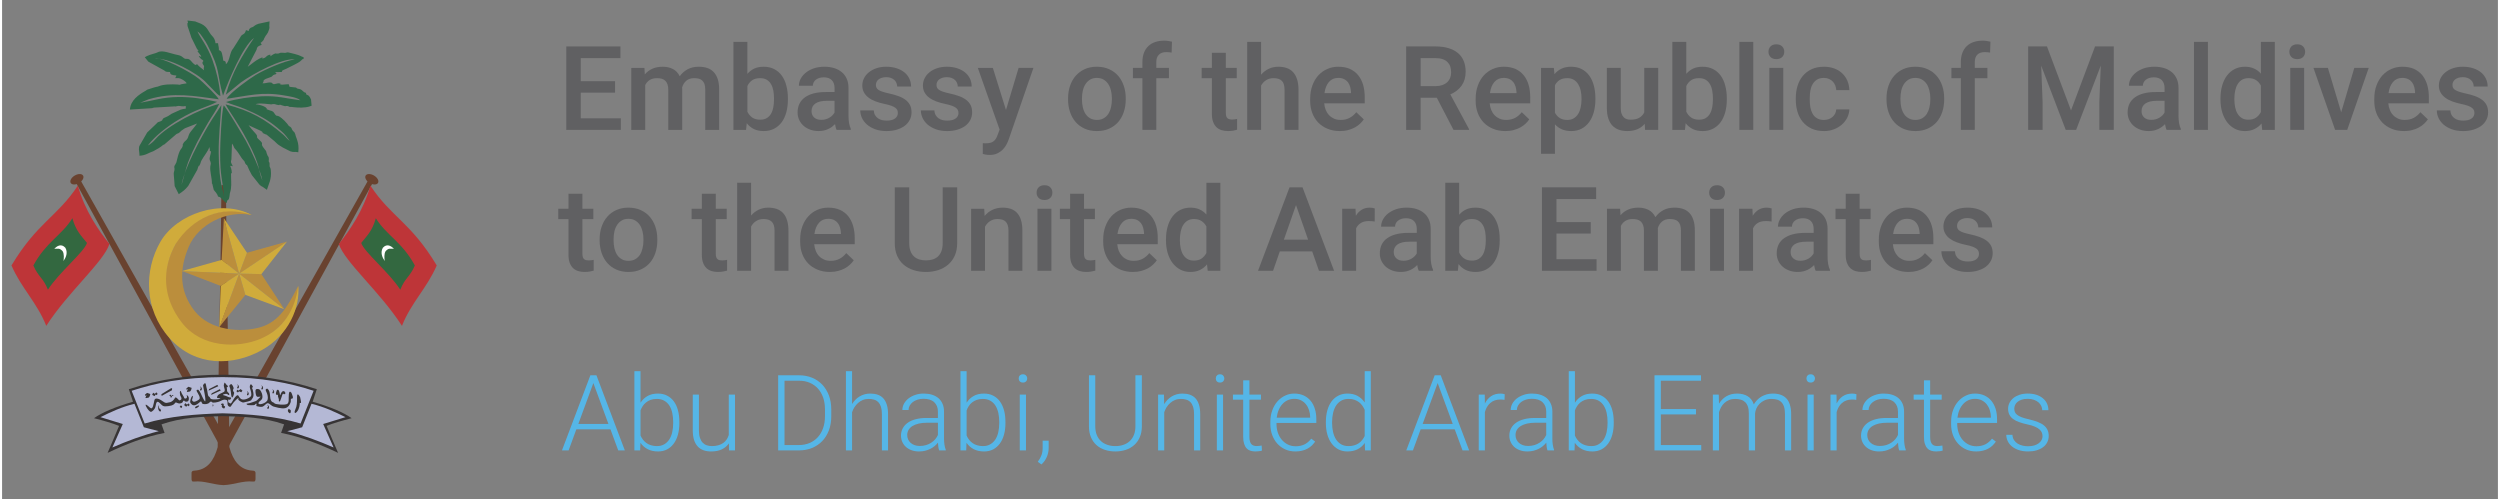 <?xml version="1.0" encoding="UTF-8"?>
<!DOCTYPE svg PUBLIC "-//W3C//DTD SVG 1.1//EN" "http://www.w3.org/Graphics/SVG/1.1/DTD/svg11.dtd">
<!-- Creator: CorelDRAW 2021 (64-Bit) -->
<svg xmlns="http://www.w3.org/2000/svg" xml:space="preserve" width="601px" height="120px" version="1.1" style="shape-rendering:geometricPrecision; text-rendering:geometricPrecision; image-rendering:optimizeQuality; fill-rule:evenodd; clip-rule:evenodd"
viewBox="0 0 601 120.2"
 xmlns:xlink="http://www.w3.org/1999/xlink"
 xmlns:xodm="http://www.corel.com/coreldraw/odm/2003">
 <rect x="0" y="0" width="601" height="120.2" fill="#808080" stroke="none"/>
 <defs>
  <style type="text/css">
   <![CDATA[
    .fil5 {fill:#FEFEFE}
    .fil7 {fill:#373435}
    .fil3 {fill:#BE3538}
    .fil2 {fill:#D0AB3B}
    .fil1 {fill:#BB8E3C}
    .fil6 {fill:#B4B8D5}
    .fil0 {fill:#69422F}
    .fil4 {fill:#336840}
    .fil8 {fill:#2E6949}
    .fil9 {fill:#606062;fill-rule:nonzero}
    .fil10 {fill:#55B6E7;fill-rule:nonzero}
   ]]>
  </style>
 </defs>
 <g id="Layer_x0020_1">
  <g id="_2021425136256">
   <polygon class="fil0" points="88.23,43.28 53.23,105.39 53.33,109.73 89.44,43.68 "/>
   <ellipse class="fil0" transform="matrix(0.212 0.126 -0.126 0.212 89.033 43.167)" rx="7.02" ry="4.22"/>
   <polygon class="fil0" points="18.82,43.28 53.83,105.39 53.72,109.73 17.62,43.68 "/>
   <ellipse class="fil0" transform="matrix(-0.212 0.126 0.126 0.212 18.02 43.167)" rx="7.02" ry="4.22"/>
   <path class="fil0" d="M53.32 44.57l-0.5 0c-0.15,21.03 -0.73,42.06 -0.9,63.09 -0.91,3.34 -2.56,5.49 -5.6,5.67 -0.5,0 -0.75,0.22 -0.7,0.68 0,0.4 0,0.8 0,1.2 -0.03,0.58 0.15,0.83 0.6,0.75 2.44,-0.25 4.67,0.78 7.1,0.86 2.44,-0.08 4.67,-1.11 7.1,-0.86 0.46,0.08 0.63,-0.17 0.61,-0.75 0,-0.4 0,-0.8 0,-1.2 0.05,-0.46 -0.2,-0.68 -0.71,-0.68 -3.03,-0.18 -4.69,-2.33 -5.59,-5.67 -0.18,-21.03 -0.68,-42.06 -0.83,-63.09l-0.58 0z"/>
   <polygon class="fil1" points="52.3,78.76 57.09,65.89 58.6,71.01 "/>
   <polygon class="fil1" points="67.98,74.47 57.07,65.89 62.44,66 "/>
   <polygon class="fil1" points="68.59,58.18 57.08,65.93 58.93,60.88 "/>
   <polygon class="fil1" points="53.41,52.55 57.1,65.9 52.87,62.59 "/>
   <polygon class="fil1" points="43.36,65.28 57.11,65.89 52.65,68.85 "/>
   <polygon class="fil2" points="52.3,78.88 57.09,65.89 52.64,68.85 "/>
   <polygon class="fil2" points="67.98,74.47 57.09,65.9 58.59,71.01 "/>
   <polygon class="fil2" points="68.6,58.17 57.09,65.89 62.44,66 "/>
   <polygon class="fil2" points="53.4,52.54 57.09,65.89 58.97,60.87 "/>
   <polygon class="fil2" points="43.24,65.28 57.09,65.89 52.88,62.58 "/>
   <path class="fil1" d="M60.11 51.79c-6.2,-3.4 -16.34,1.66 -18.42,7.13 -3.19,5.51 -3.84,14.14 1.93,19.72 5.76,5.57 13.16,6.3 18.8,3.2 5.64,-3.1 9.12,-8.28 8.88,-12.99 -2.35,4.63 -4.49,8.62 -9.15,9.96 -4.67,1.33 -12.02,0.85 -15.8,-3.94 -3.77,-4.79 -3.67,-10.14 -1.4,-15.46 2.27,-5.33 9.07,-8.9 15.16,-7.62z"/>
   <path class="fil2" d="M60.14 51.8c-7.32,-4.01 -18.14,-0.32 -22.03,6.45 -3.89,6.78 -4.03,16.16 2.18,23.14 6.34,7.11 15.44,6.67 22.14,2.98 6.7,-3.69 9.38,-10.46 8.88,-15.56 -0.68,5.63 -3.54,10.44 -9.09,12.78 -5.54,2.33 -14.2,2.17 -18.91,-3.88 -4.72,-6.04 -4.93,-12.9 -1.44,-19.08 3.87,-5.98 10.82,-9.51 18.27,-6.83z"/>
   <path class="fil3" d="M18.24 44.7c1.68,5.97 4.92,10.71 7.61,14.05 -1.38,4.31 -9.99,11.57 -15.21,19.72 -2.21,-5.59 -6,-9.06 -8.38,-14.55 6.27,-10.42 10.94,-11.6 15.98,-19.22z"/>
   <path class="fil4" d="M16.93 52.55c0.87,3.1 2.13,4.21 3.52,5.95 -0.72,2.24 -6.69,7.02 -9.41,11.26 -1.14,-2.91 -2.27,-2.98 -3.51,-5.83 3.11,-5.72 6.78,-7.19 9.4,-11.38z"/>
   <path class="fil5" d="M12.58 59.91c0.66,-0.7 1.69,-1.33 2.66,-0.25 0.66,1.18 0.13,2.36 -0.45,3.19 0.08,-0.6 0.2,-1.71 -0.22,-2.38 -0.76,-0.78 -1.01,-0.56 -1.99,-0.56z"/>
   <path class="fil3" d="M88.69 44.7c-1.68,5.97 -4.92,10.71 -7.6,14.05 1.38,4.31 9.98,11.57 15.2,19.72 2.21,-5.59 6,-9.06 8.38,-14.55 -6.27,-10.42 -10.94,-11.6 -15.98,-19.22z"/>
   <path class="fil4" d="M90 52.55c-0.87,3.1 -2.13,4.21 -3.52,5.95 0.72,2.24 6.69,7.02 9.41,11.26 1.15,-2.91 2.27,-2.98 3.51,-5.83 -3.11,-5.72 -6.78,-7.19 -9.4,-11.38z"/>
   <path class="fil5" d="M94.35 59.91c-0.66,-0.7 -1.68,-1.33 -2.66,-0.25 -0.66,1.18 -0.13,2.36 0.45,3.19 -0.08,-0.6 -0.2,-1.71 0.22,-2.38 0.76,-0.78 1.01,-0.56 1.99,-0.56z"/>
   <path class="fil6" d="M30.86 93.95l0.9 2.93c-3.01,0.86 -5.94,1.94 -8.83,3.67l5.62 1.73 -2.48 5.97c5.09,-2.23 9.38,-3.74 12.62,-4.17l-0.9 -2 2.23 -0.96 7.63 -0.9 6.67 -0.38 8.01 0.51 8.5 2 -2.43 1.21 -0.33 0.37 1.61 0.58 5.7 1.61 5.01 2.46 -0.85 -2.14 -1.73 -4.09 5.52 -1.88 -3.96 -2.03 -4.95 -1.43 0.96 -3.01 -6.78 -2.06 -11.92 -1.46 -12.29 0.58c-3.42,0.23 -6.83,0.73 -10.19,1.86l-3.34 1.03z"/>
   <path class="fil7" d="M53.16 100.2c-4.79,0.12 -9.86,0.27 -14.76,1.98 0.26,0.68 0.48,1.35 0.73,2.06 -4.82,0.95 -9.33,2.73 -13.72,4.81 0.95,-2.1 1.85,-4.41 2.76,-6.5 -1.66,-0.67 -3.82,-1.28 -6.03,-1.85 1.89,-1.36 5.02,-2.69 9.39,-3.97l-1.01 -3.01c7.51,-2.48 15.04,-3.49 22.64,-3.49 7.6,0 15.13,1.01 22.63,3.49l-1 3.01c4.37,1.28 7.5,2.61 9.38,3.97 -2.2,0.57 -4.36,1.18 -6.02,1.85 0.91,2.09 1.81,4.4 2.76,6.5 -4.39,-2.08 -8.91,-3.86 -13.72,-4.81 0.25,-0.71 0.47,-1.38 0.72,-2.06 -4.89,-1.71 -9.96,-1.86 -14.75,-1.98zm21.35 -2.97c-0.75,1.89 -1.5,3.77 -2.25,5.65 -1.18,0.3 -2.39,0.63 -3.59,0.95 3.94,0.98 7.57,2.36 11.16,3.92 -0.85,-1.88 -1.68,-3.77 -2.51,-5.65 1.79,-0.55 3.57,-1.1 5.37,-1.65 -2.51,-1.26 -5.17,-2.49 -8.18,-3.22zm-42.63 0c0.75,1.89 1.51,3.77 2.26,5.65 1.18,0.3 2.38,0.63 3.59,0.95 -3.94,0.98 -7.58,2.36 -11.17,3.92 0.85,-1.88 1.68,-3.77 2.51,-5.65 -1.78,-0.55 -3.56,-1.1 -5.37,-1.65 2.51,-1.26 5.17,-2.49 8.18,-3.22zm21.23 2.29c-6.4,0.2 -12.75,0.65 -18.77,2.46 -1.03,-2.64 -2.08,-5.27 -3.14,-7.88 5.72,-1.86 12.3,-3.26 21.91,-3.29 9.61,0.03 16.18,1.43 21.91,3.29 -1.06,2.61 -2.11,5.24 -3.14,7.88 -6.02,-1.81 -12.37,-2.26 -18.77,-2.46z"/>
   <path class="fil7" d="M71.78 95.66c0,0 -0.75,-1.5 -0.75,-0.07 0,1.43 -0.03,2.21 -0.38,2.91 -0.35,0.7 -0.27,1.35 0.35,0.65 0.63,-0.7 0.68,-1.86 0.68,-1.86 0,0 -0.1,-0.4 0.2,-0.25 0.3,0.15 -0.1,-1.15 -0.1,-1.38zm-2.66 2.74c0,0 -0.55,0.37 -0.17,0.85 0.37,0.48 0.55,0.2 0.57,-0.1 0.03,-0.3 0,-0.43 -0.17,-0.5 -0.18,-0.08 -0.3,-0.13 -0.23,-0.25zm0.55 -3.82c0,0 -0.52,-0.77 -0.62,0.35 -0.1,1.13 0.12,1.94 -0.36,2.31 -0.47,0.38 -3.03,0.15 -3.13,-0.15 -0.1,-0.3 -0.91,0.03 -1.01,-1.6 -0.1,-1.63 -0.5,-1.66 -0.55,-1.81 -0.05,-0.15 -0.73,-0.15 -0.45,0.48 0.28,0.62 0.58,1.28 0.38,2.1 -0.2,0.83 -2.24,1.43 -2.19,0.83 0.05,-0.6 1.01,-0.6 0.96,-1.6 -0.05,-1.01 -0.58,-1.61 -0.73,-1.71 -0.15,-0.1 -0.95,-0.33 -0.95,0.33 0,0.65 0.12,1.5 0.6,1.45 0.48,-0.05 0.83,-0.12 0.5,0.1 -0.33,0.23 -0.6,0.78 -1.15,0.96 -0.56,0.17 -1.36,0.52 -1.89,0.55 -0.52,0.02 0.05,0.37 0.08,0.37 0.02,0 1.45,0.13 1.68,-0.05 0.23,-0.17 0.35,-0.5 0.43,-0.22 0.07,0.27 -0.18,0.45 0.02,0.53 0.2,0.07 1.06,0.27 1.46,0.12 0.4,-0.15 0.85,-0.83 1.23,-0.83 0.37,0 0.98,0.71 1.3,0.78 0.33,0.08 2.01,0.65 2.94,0.4 0.93,-0.25 1.25,-1.3 1.3,-1.55 0.05,-0.25 -0.07,-0.76 0.15,-0.71 0.23,0.05 0.43,-0.15 0.35,-0.47 -0.07,-0.33 -0.35,-0.96 -0.35,-0.96zm-3.48 -0.65c0,0 -0.56,1.18 0,1.16 0.55,-0.03 0.1,-0.06 0.27,0.45 0.18,0.5 0.23,0.7 0.18,0.95 -0.05,0.25 0.25,0.28 0.35,-0.02 0.1,-0.31 0.42,-1.06 0.45,-1.28 0.03,-0.23 0.33,-0.51 0.35,-0.33 0.03,0.17 0.55,0.07 0.4,-0.33 -0.15,-0.4 -0.57,-0.5 -0.88,-0.07 -0.3,0.42 -0.32,1 -0.4,0.6 -0.07,-0.4 -0.22,-1.53 -0.72,-1.13zm-25.78 1.13c0,0 -0.22,0.3 0,0.3 0.23,0 0.05,-0.02 0.13,0.1 0.08,0.15 0.08,0.2 0.08,0.28 -0.03,0.07 0.1,0.07 0.12,0 0.05,-0.08 0.2,-0.3 0.2,-0.35 0,-0.05 0.13,-0.15 0.15,-0.1 0,0.05 0.23,0.02 0.15,-0.08 -0.05,-0.12 -0.22,-0.15 -0.35,-0.02 -0.12,0.12 -0.15,0.27 -0.17,0.17 -0.03,-0.12 -0.1,-0.43 -0.31,-0.3zm24.67 -1.33c0,0 0.5,0.25 0.43,0.7 -0.08,0.45 -0.43,0.33 -0.4,0.2 0.02,-0.12 -0.05,-0.32 0.12,-0.35 0.18,-0.02 -0.15,-0.55 -0.15,-0.55zm-1.23 3.71c0,0 0.5,0.25 0.43,0.71 -0.08,0.45 -0.43,0.32 -0.4,0.2 0.02,-0.13 -0.05,-0.33 0.12,-0.35 0.18,-0.03 -0.15,-0.56 -0.15,-0.56zm-1.43 -4.66c0,0 0.5,0.25 0.43,0.7 -0.08,0.45 -0.43,0.33 -0.4,0.2 0.02,-0.13 -0.05,-0.33 0.12,-0.35 0.18,-0.03 -0.15,-0.55 -0.15,-0.55zm-3.46 1.4c0,0 0.5,0.25 0.43,0.7 -0.08,0.46 -0.43,0.33 -0.41,0.21 0.03,-0.13 -0.05,-0.33 0.13,-0.36 0.18,-0.02 -0.15,-0.55 -0.15,-0.55zm-2.36 -1.65c0,0 0.5,0.25 0.43,0.7 -0.08,0.45 -0.43,0.32 -0.4,0.2 0.02,-0.13 -0.06,-0.33 0.12,-0.35 0.18,-0.03 -0.15,-0.55 -0.15,-0.55zm-18.8 5.01c0,0 -0.4,0.56 -0.1,1.21 0.33,0.6 0.63,0.27 0.56,0.1 -0.08,-0.18 -0.13,-0.48 -0.33,-0.45 -0.2,0.05 -0.13,-0.86 -0.13,-0.86zm12.85 -0.25c0,0 0.28,0.13 0.23,0.38 -0.03,0.25 -0.23,0.18 -0.2,0.13 0,-0.08 -0.03,-0.18 0.05,-0.21 0.1,-0.02 -0.08,-0.3 -0.08,-0.3zm-2.98 -4.26c0,0 0.5,0.25 0.42,0.7 -0.07,0.45 -0.42,0.33 -0.4,0.2 0.03,-0.12 -0.05,-0.33 0.13,-0.35 0.17,-0.03 -0.15,-0.55 -0.15,-0.55zm12.27 -0.53c0,0 -0.45,0.28 -0.23,1.03 0.23,0.75 0.43,1.43 0.23,1.83 -0.2,0.4 -1.63,1.16 -2.36,0.73 -0.73,-0.43 -0.55,-1.41 -1.31,-0.63 -0.75,0.78 -1.03,1.98 -1.4,1.66 -0.38,-0.33 -0.43,-0.05 -0.43,-0.63 0,-0.58 0.3,-0.1 0.48,-0.25 0.17,-0.15 0.4,-0.53 0.07,-0.53 -0.32,0 -0.77,-0.2 -1.05,-0.35 -0.28,-0.15 -1.25,-0.22 -0.43,-0.45 0.83,-0.23 0.81,0.18 1.01,0.2 0.2,0.03 0.25,-0.05 0.15,-0.33 -0.1,-0.27 -0.53,-0.32 -0.5,-0.82 0.02,-0.51 -0.1,-0.46 -0.1,-0.61 0,-0.15 -0.05,0.08 0.22,-0.17 0.28,-0.25 -0.12,-0.35 -0.25,-0.53 -0.13,-0.17 -0.48,-0.68 -0.5,-0.45 -0.03,0.23 -0.25,0.48 -0.1,0.95 0.15,0.48 0.25,0.83 0.12,1.08 -0.12,0.25 -1.28,0.6 -1.5,0.86 -0.23,0.25 -0.45,0.7 -0.18,0.75 0.28,0.05 0.2,0 0.58,0.05 0.38,0.05 -0.33,0.27 -0.73,0.27 -0.4,0 -1.5,0.15 -1.65,-0.35 -0.15,-0.5 -0.43,0 -0.58,-1.15 -0.15,-1.16 -0.25,-1.03 -0.4,-1.98 -0.15,-0.96 -0.68,0.1 -0.71,0.05 -0.02,-0.05 0.33,1.93 0.41,2.25 0.07,0.33 0.32,2.04 0,1.61 -0.33,-0.43 -0.86,-1.63 -0.96,-1.86 -0.1,-0.22 -0.47,-0.82 -0.55,-0.85 -0.08,-0.02 -0.65,-0.15 -0.38,0.4 0.28,0.55 1.03,1.56 0.51,1.93 -0.53,0.38 -1.03,0.56 -1.23,0.53 -0.2,-0.02 -0.53,-0.22 -0.41,-0.58 0.13,-0.35 0.33,-1.07 0,-0.77 -0.32,0.3 -0.57,1.3 -0.45,1.55 0.13,0.25 0.53,0.88 1.28,0.58 0.76,-0.3 1.13,-0.95 1.33,-0.83 0.2,0.13 0.08,0.48 0.45,0.58 0.38,0.1 1.18,0.1 1.56,-0.35 0.38,-0.45 0.65,-0.05 0.7,0 0.05,0.05 1.08,0.1 2.04,-0.4 0.95,-0.51 1.25,-0.18 1.38,-0.18 0.12,0 0.25,0.28 0.22,0.85 -0.02,0.58 0.5,0.86 0.7,0.76 0.2,-0.1 0.46,-0.86 1.38,-1.69 0.93,-0.82 0.43,-0.27 0.51,-0.05 0.07,0.23 0.92,0.76 1.25,0.71 0.33,-0.05 1.91,-0.4 1.91,-0.61 0,-0.2 0.68,-0.5 0.47,-1.75 -0.2,-1.26 -0.4,-1.06 -0.35,-1.18 0.05,-0.13 0.63,0.02 -0.22,-0.88zm-4.72 -0.02c0,0 -0.7,0.17 -0.43,0.7 0.28,0.53 0.38,2.03 0.38,1.91 0,-0.13 0.1,1.3 0.53,0.22 0.42,-1.08 0,-0.78 -0.08,-1.25 -0.07,-0.48 0.25,-0.28 0.1,-0.78 -0.15,-0.5 -0.5,-0.8 -0.5,-0.8zm1.71 1.58l-0.25 -0.23 -0.26 0.38 0.36 0.3 0.3 -0.28 0.52 0.23 0.28 -0.4 -0.45 -0.38 -0.5 0.38zm-5.1 -1.38l-1.96 1 -0.15 0.4 2.34 -1.08 -0.23 -0.32zm0.6 1.03l-1.95 1 -0.15 0.4 2.33 -1.08 -0.23 -0.32zm-7.55 -0.58l0.78 0.27c0,0 -0.13,0.83 -0.48,0.88 -0.35,0.05 -0.88,0.28 -0.6,-0.2 0.28,-0.48 0.05,-0.48 -0.02,-0.3 -0.08,0.18 -0.31,-0.1 -0.13,-0.28 0.18,-0.17 0.45,-0.37 0.45,-0.37zm-9.96 1.48l0.78 0.27c0,0 -0.13,0.83 -0.48,0.88 -0.35,0.05 -0.88,0.28 -0.6,-0.2 0.27,-0.47 0.05,-0.47 -0.03,-0.3 -0.07,0.18 -0.3,-0.1 -0.12,-0.28 0.17,-0.17 0.45,-0.37 0.45,-0.37zm18.29 2.53c0,0 -0.75,0.08 -0.4,0.35 0.35,0.28 0.03,0.28 0.08,0.46 0.05,0.17 0.55,0.62 0.7,0.3 0.15,-0.33 0.15,-0.45 -0.03,-0.45 -0.17,0 -0.25,-0.13 -0.17,-0.28 0.07,-0.15 -0.18,-0.38 -0.18,-0.38zm-5.92 0.5c0,0 -0.7,0.18 -0.78,0.41 -0.07,0.22 0,0.4 0.4,0.17 0.41,-0.22 0.76,-0.6 0.38,-0.58zm-2.91 -0.32l-0.23 -0.25 -0.32 0.47 0.5 0.41 0.33 -0.36 0.3 0.26 0.2 -0.36 -0.23 -0.35 -0.4 0.28 -0.15 -0.1zm-7.73 -2.56l-0.28 -0.2 -0.22 0.53 0.58 0.3 0.25 -0.41 0.32 0.18 0.13 -0.38 -0.28 -0.3 -0.35 0.35 -0.15 -0.07zm7.78 0.35c0,0 0.18,0.4 0.07,0.65 -0.1,0.25 -0.6,0.33 -0.65,0.03 -0.05,-0.3 -0.7,-1.08 -0.75,-1.48 -0.05,-0.4 -0.3,-0.05 -0.3,0.22 0,0.28 0.1,0.78 0.25,0.98 0.15,0.2 0.23,0.63 0.02,0.75 -0.2,0.13 -0.37,0.23 -0.52,0.05 -0.15,-0.17 -0.76,-0.87 -0.91,-0.5 -0.15,0.38 -0.77,1.01 -1.28,1.06 -0.5,0.05 -0.82,0.37 -1.5,-0.13 -0.68,-0.5 -1.96,-1.25 -2.18,-0.35 -0.23,0.9 -0.33,2.46 -1.08,1.76 -0.76,-0.71 -1.26,-1.01 -0.93,-0.3 0.32,0.7 1,1.48 1.3,1.3 0.3,-0.18 0.83,-0.55 0.98,-1.28 0.15,-0.73 0.23,-1.58 1.01,-0.83 0.77,0.76 0.8,0.91 2.05,0.76 1.26,-0.16 1.41,-0.48 1.61,-0.71 0.2,-0.22 0.12,-0.25 0.68,-0.02 0.55,0.22 1.15,0 1.23,-0.35 0.07,-0.35 0.42,-0.3 0.42,-0.15 0,0.15 0.73,0.3 0.93,-0.1 0.2,-0.41 0.15,-1.06 -0.45,-1.36zm-3.84 -1.56l-2.23 1.38 0.07 0.41 2.49 -1.38 0.02 -0.51 -0.35 0.1zm2.41 4.09l-0.23 0.36 0.46 0.27 0.15 -0.5 -0.38 -0.13z"/>
   <path class="fil8" d="M55.15 42.98l0 0zm-4.83 -6.52l0 0zm9.04 -6.3l0 0zm-14.92 -10.09l0 0zm4.2 -3.15l0 0zm10.51 -0.84l0 0zm-12.61 -0.42l0 0zm18.07 -2.1l0 0zm-12.04 9.55c-0.26,-3.01 -0.92,-5.93 -1.91,-8.64 -1.33,-3.62 -2.85,-5.22 -3.62,-6.9 0.56,0.34 1.04,1.08 1.38,1.59 0.39,0.56 0.71,1.07 1.04,1.7 3.28,6.36 2.17,6.71 3.74,12.19 1.28,-3.51 4.75,-11.92 7.47,-13.91 -2.9,4.27 -5.32,8.33 -6.8,13.68l3.61 -2.95c2.82,-2.05 10.04,-5.97 13.02,-5.56 -2.5,0.34 -7.38,2.5 -9.4,3.72 -1.47,0.89 -6.2,4.25 -7.03,5.77 5.06,-0.71 8.45,-1.78 13.89,-0.81 1.1,0.19 3.1,0.46 3.86,1.16 -3.46,-0.43 -5.55,-1.14 -9.31,-0.96 -2.66,0.12 -6.08,0.6 -8.61,1.38 1.42,0.62 3.04,1.02 4.55,1.66 2.85,1.21 5.53,2.57 7.84,4.55 1.68,1.43 1.6,1.29 2.98,3.15 -0.63,-0.43 -1.01,-1.02 -1.62,-1.55 -4.36,-3.72 -7.69,-5.67 -13.84,-7.25 1.18,2.19 3.04,4.51 5.24,8.71 3.43,6.57 2.47,6.83 3.62,9.61 -0.29,-2.12 -2.88,-7.67 -4.02,-9.65 -0.95,-1.64 -4,-6.84 -5.26,-8.43 -0.54,1.22 -0.88,9.44 -0.89,11.3 -0.01,6.07 0.65,6.75 0.98,10.96l-0.17 -1.05c-0.91,-2.92 -1.12,-6.68 -1.15,-9.7 -0.04,-3.99 0.41,-7.68 0.64,-11.57 -0.87,1.4 -1.95,2.91 -2.87,4.45 -2.21,3.67 -6.02,10.75 -6.72,14.73 0.17,-0.32 1.1,-4.17 1.57,-5.37 1.44,-3.72 2.84,-6.14 4.78,-9.5 0.82,-1.41 2.07,-3.12 2.74,-4.6 -4.56,1.1 -12.58,5.28 -15.3,8.42 -0.52,0.61 -1.2,1.27 -1.91,1.6 1.7,-2.27 4.68,-4.59 7.52,-6.29 4.45,-2.65 6.25,-2.73 9.17,-4.22 -2.98,-0.69 -6.23,-1.22 -9.45,-1.17 -3.7,0.05 -5.72,0.83 -9.09,1.39l2.02 -0.83c6.06,-1.82 11.07,-0.77 16.92,-0.01 -0.38,-0.83 -3.87,-4.17 -4.77,-4.92 -2.13,-1.77 -9.36,-5.48 -10.59,-4.84 3.07,-0.41 10.41,3.5 12.47,5.9l2.27 2.33c0.19,0.2 0.24,0.26 0.48,0.43 0.45,0.33 -0.26,-0.04 0.53,0.3zm-3.93 -6.19c-0.41,-0.27 -1.42,-1.09 -1.68,-1.47l-0.42 0.21c-1.09,-0.73 -1.11,-1.47 -2,-1.49 -0.73,-0.03 0.45,0.06 -0.19,0.02 -0.85,-0.04 -0.66,-0.7 -2.14,-0.97 -1.62,-0.3 -3.57,-1.26 -4.73,-0.63 -0.53,0.29 -1.57,0.42 -2.71,0.96 -0.14,0.07 0.08,0.04 -0.42,0.22l0.84 1.04c0.04,0.03 0.09,0.06 0.13,0.09l3.74 2.07c0.34,0.19 0.13,0.37 1.38,0.37 0.02,0.03 0.01,0.06 0.02,0.1 0.04,0.49 0.37,0.65 1.45,0.74 0.15,0.4 0.13,-0.3 -0.21,0.63 0.19,0 0.68,-0.02 0.84,0 0.56,0.09 1.71,0.74 1.9,1.26l-1.27 0.21c-0.04,0.01 -0.09,0.04 -0.13,0.05 -0.04,0.01 -0.1,0.03 -0.14,0.04 -0.8,0.13 0.1,0.02 -0.62,-0.02 -1.45,-0.08 -3.38,-0.08 -4.6,0.43 -0.03,0.01 -0.08,0.04 -0.11,0.05 -0.28,0.1 -0.21,0.04 -0.46,0.1 -0.34,0.08 -0.21,0.04 -0.5,0.13l-1.6 0.51c-0.51,0.25 0.03,0 -0.39,0.25 -1.76,1.01 -3.66,2.29 -3.84,4.56l4.92 -0.3c1.08,-0.07 0.01,0.02 0.9,-0.17l4.96 -0.29c0.68,0.07 0.01,-0.03 0.92,-0.11 0.5,-0.04 0.86,0.23 1.75,0.02l0 0.64c-0.57,0.04 -0.66,0.09 -1.23,0.24l-2.17 0.98c-0.04,0.02 -0.09,0.06 -0.13,0.09 -0.99,0.75 -1.64,0.81 -1.88,1.03 -0.35,0.32 -0.02,0.41 -0.61,0.68 -0.59,0.27 -0.62,0.06 -1.05,0.6l-2.22 2.11 -1.8 3.12c-0.15,0.34 -0.11,0.17 -0.16,0.48 -0.1,0.7 0.11,1.09 0.11,2.01 1.65,-0.13 2.02,-0.66 3.34,-1.1l1.32 -0.75c0.95,-0.58 0.86,-0.75 1.32,-0.87l2.94 -2.53c0.4,-0.23 0.3,0.09 1.19,-0.81l0.76 -0.52c0.04,-0.03 0.1,-0.05 0.14,-0.07l2.86 -1.12c-0.45,0.66 -0.99,1.26 -1.48,1.89 -0.77,0.98 -0.5,1.34 -0.99,1.95 -0.26,0.34 -0.58,0.46 -0.81,0.87 -0.36,0.62 -0.05,0.22 -0.2,0.75 -0.22,0.75 -0.58,0.46 -1.13,2.4l-0.35 1.38c-0.01,0.03 -0.02,0.09 -0.03,0.13l-0.34 0.66c-0.08,0.16 -0.12,-0.03 -0.17,0.48l0.05 0.3c0,0.03 0.01,0.08 0.01,0.11 -0.01,0.69 -0.14,0.42 -0.19,1.2l0.23 2.96 0.98 1.94c1,-0.67 1.45,-0.97 2.27,-1.97l2.19 -3.89c0.18,-0.4 0.13,-0.55 0.29,-0.83 0.47,-0.83 -0.14,0.65 0.4,-0.56 0.22,-0.49 0.07,-0.38 0.35,-0.91 0.47,-0.9 1.6,-2.22 1.86,-3.19l0.14 0.59c0.15,0.52 -0.44,0.23 0.28,0.46 -0.07,0.83 -0.45,1.4 -0.32,2.03 0.01,0.04 0.04,0.1 0.05,0.14l0.12 0.28c0.19,0.69 0.04,0.54 -0.03,1.15 -0.13,1.28 0.39,2.64 0.39,4.18 0.03,0.01 0.08,-0.01 0.09,0.03l0.34 1.41c0.26,0.48 0.8,0.77 1.04,1.65 0.64,0.15 0.59,0.25 1.34,0.95l0.34 0.37 0.41 0.23c0.17,-1.43 0.5,0.22 0.77,-2.37l0.07 -0.24c0.35,-1.12 0.24,-2.41 0.22,-3.29l-0.02 -1.34c0.01,-0.01 0.32,0.6 0.13,-0.63 -0.09,-0.52 -0.16,-0.65 -0.32,-0.97 0.34,-0.17 -0.38,-0.22 0.63,0 -0.59,-1.12 -0.5,-0.96 -0.35,-1.64l0.14 -3.83c0.39,0.45 0.38,0.82 0.65,1.19l0.15 0.15c0.81,0.83 1.47,2.22 1.85,2.56 0.66,0.6 0.25,0.56 0.7,1.1 0.52,0.64 -0.15,-0.79 0.79,1.37l0.65 1.24c0.03,0.04 0.07,0.08 0.1,0.12l1.68 2.11c0.22,0.22 -0.01,0.06 0.44,0.37 0.76,0.53 -0.67,-0.4 0.3,0.17l1.1 0.76c0.32,-1.18 1.22,-2.52 0.93,-4.84 -0.06,-0.48 -0.25,-0.58 -0.29,-0.87 0,-0.02 0,-0.08 0,-0.1 0,-0.02 0.01,-0.08 0.01,-0.1 0.03,-1.2 -0.24,-0.31 -0.21,-1.26 0.01,-0.02 0.03,-0.08 0.03,-0.1 0.03,-0.92 -0.22,-0.48 -0.53,-1.53 -0.27,-0.92 0.11,-0.13 -0.84,-1.45 -0.77,-1.06 0.35,-0.64 -0.95,-1.78 -1.15,-1 0.07,-0.53 -1.03,-1.69 -0.5,-0.53 -1.16,-1.28 -1.53,-1.83l2.99 1.38c0.78,0.45 -0.11,0.35 1.09,0.81 0.3,0.12 0.12,-0.04 0.44,0.23l1.71 1.42c1.19,1.16 0.79,0.72 2.01,1.53l1.85 0.93c0.96,0.3 0.87,0 1.88,0.21 0.1,-1.19 0.08,-1.97 -0.36,-3.2 -0.05,-0.12 -0.23,-0.61 -0.23,-0.61l-0.14 -0.53c-0.24,-0.8 -0.43,-0.46 -0.77,-1.12 -0.02,-0.04 -0.06,-0.17 -0.08,-0.21l-0.11 -0.22c-0.39,-0.51 -0.39,-0.04 -0.99,-0.99l-0.64 -0.71c-2.16,-2.08 -1.63,-0.48 -2.48,-1.84 -0.4,-0.64 -0.74,-0.48 -1.42,-0.78 -1.39,-0.61 0.34,0.22 -0.67,-0.62 -0.39,-0.33 -1.7,-0.71 -2.4,-0.73 0.65,-0.41 3.65,0.03 3.78,0.03l0.34 -0.07c0.7,-0.08 0.67,0.18 1.55,0.25 0.25,-0.14 -0.07,-0.2 0.93,0.12 0.78,0.25 0.58,0.04 0.96,0.08 0.97,0.09 -0.18,0.19 0.95,0.24 0.02,0 0.08,-0.01 0.1,-0.01l0.71 0.08c1.01,0.13 2.63,0.14 3.62,-0.18 0.08,-0.02 0.46,-0.15 0.55,-0.19l-0.14 -1.51c-0.69,-1.58 -1.11,-0.79 -1.19,-1.43 -0.06,-0.48 0.03,0.2 -0.91,-0.71 -0.64,-0.62 -1.05,-0.19 -1.51,-0.73l-1.55 -0.17c-0.01,-0.02 -0.03,-0.1 -0.03,-0.08l-0.18 -0.55c-0.73,0 -1.6,0.18 -1.88,0.08 -0.79,-0.28 0.78,-0.17 -0.65,-0.3l-1.04 0.22c-0.98,-0.32 -0.04,-0.1 -0.33,-0.26 -0.75,-0.4 -1.26,0.05 -2.4,0.05 0.58,-0.87 -0.11,-0.55 0.67,-1.01 0.05,-0.03 0.22,-0.1 0.28,-0.13l0.94 -0.34c0.56,-0.24 0.16,-0.05 0.37,-0.19l0.23 -0.23c0.02,-0.02 0.06,-0.06 0.08,-0.07 0.51,-0.32 0.47,-0.01 0.76,-0.39 0.23,-0.3 -1.55,-0.37 1.29,-0.37 0.18,-0.49 0.03,-0.29 0.66,-0.6 0.05,-0.02 0.11,-0.04 0.15,-0.06l0.3 -0.13c0.04,-0.02 0.09,-0.05 0.13,-0.07 0.93,-0.51 2.58,-1.19 3.28,-1.77 0.8,-0.66 -0.09,-0.22 0.74,-0.52l0 -0.42c-0.76,-0.18 -0.44,-0.32 -2.17,-0.78 -2.82,-0.74 -1.1,-0.14 -2.88,-0.28 -0.02,0 -0.08,-0.02 -0.11,-0.02 -0.86,-0.03 -0.46,0.26 -1.36,0.23 -0.41,-0.01 0.44,-0.25 -0.43,0.01 -0.37,0.12 -0.73,0.42 -1.04,0.63l0 -0.42c-1.13,0.26 -0.81,0.54 -1.47,0.82 -1.2,0.49 0.48,-0.66 -1.26,0.2 -1.04,0.52 -1.78,1.28 -2.73,1.92l2.13 -4.1c0.13,-0.25 -0.1,-0.8 1.23,-1.16 -0.32,-0.87 -0.49,-0.07 0.35,-1.06 0.23,-0.27 0.05,-0.05 0.18,-0.33 0.01,-0.02 0.03,-0.08 0.04,-0.11 0.56,-1.19 0.84,-0.96 1.2,-2.2 0.19,-0.68 0.06,-0.35 0.07,-0.94l0.05 -1.03 -2.68 0.58c-1.02,0.32 -0.99,0.7 -1.62,0.88 -0.01,0 -0.07,0 -0.09,0.01 -0.01,0.01 -0.07,0.02 -0.08,0.03 -1.01,0.63 0.08,1.07 -1.2,0.6 -0.37,1.36 -0.88,0.68 -1.39,1.76l-1.68 2.65c-0.91,0.93 -0.78,3.06 -1.77,3.79 -0.01,-0.52 -0.01,-0.64 -0.42,-0.81l-0.21 -0.03c-0.03,-0.39 -0.17,-1.18 -0.29,-1.62 -0.13,-0.49 -0.19,-0.66 -0.57,-0.85l-0.19 -0.05c0,-1.01 -0.14,-0.88 -0.21,-1.69l-0.56 0c-0.01,0 -0.05,0.01 -0.07,0 -0.02,-0.81 -0.47,-1.41 -0.67,-1.61 -1.25,-1.24 -1.03,-2.55 -3.57,-3.38l-0.34 -0.13c-0.32,-0.13 -0.23,-0.11 -0.37,-0.13l-1.77 -0.21c0.25,1.2 0,0.26 -0.04,0.76l0.05 0.55c0.01,0.03 0.02,0.09 0.03,0.12l0.81 2.42c0.02,0.05 0.05,0.19 0.07,0.24l1.33 2.69c1.13,1.37 -0.68,-0.34 0.65,1.26 1.31,1.59 -1.06,-0.35 0.19,1.04 0.38,0.43 0.49,0.28 0.65,0.55 0.31,0.53 0.12,-0.18 0,0.21 -0.01,0.03 -0.07,0.11 -0.09,0.13 -0.24,0.39 0.32,0.9 0.34,0.99l-0.06 0.42c-0.01,0.39 -0.1,-0.07 0.06,0.6z"/>
  </g>
  <polygon class="fil9" points="147.61,22.31 139.35,22.31 139.35,28.49 149,28.49 149,31.28 135.86,31.28 135.86,11.18 148.9,11.18 148.9,14 139.35,14 139.35,19.55 147.61,19.55 "/>
  <path id="_1" class="fil9" d="M154.68 16.35l0.09 1.56c0.5,-0.58 1.11,-1.04 1.82,-1.36 0.71,-0.32 1.54,-0.48 2.49,-0.48 0.91,0 1.73,0.18 2.44,0.54 0.72,0.37 1.27,0.95 1.66,1.75 0.49,-0.7 1.13,-1.26 1.88,-1.67 0.76,-0.41 1.66,-0.62 2.7,-0.62 0.78,0 1.47,0.1 2.07,0.31 0.61,0.21 1.12,0.54 1.54,0.98 0.42,0.45 0.74,1.02 0.97,1.72 0.23,0.7 0.33,1.54 0.33,2.52l0 9.68 -3.35 0 0 -9.69c0,-0.55 -0.06,-1 -0.18,-1.36 -0.13,-0.35 -0.31,-0.63 -0.54,-0.84 -0.24,-0.22 -0.52,-0.37 -0.84,-0.45 -0.33,-0.08 -0.7,-0.12 -1.12,-0.12 -0.76,0 -1.38,0.2 -1.87,0.61 -0.48,0.41 -0.82,0.94 -1.01,1.61 0,0.05 0,0.09 0,0.15 0.01,0.05 0.01,0.09 0.01,0.14l0 9.95 -3.35 0 0 -9.65c0,-0.52 -0.06,-0.96 -0.19,-1.32 -0.12,-0.36 -0.3,-0.65 -0.54,-0.87 -0.23,-0.22 -0.51,-0.38 -0.84,-0.48 -0.33,-0.09 -0.71,-0.14 -1.12,-0.14 -0.72,0 -1.31,0.15 -1.78,0.44 -0.46,0.29 -0.82,0.7 -1.08,1.2l0 10.82 -3.36 0 0 -14.93 3.17 0z"/>
  <path id="_2" class="fil9" d="M189.23 23.97c0,1.1 -0.13,2.12 -0.38,3.05 -0.26,0.93 -0.62,1.73 -1.11,2.4 -0.49,0.67 -1.1,1.19 -1.83,1.57 -0.72,0.38 -1.56,0.57 -2.51,0.57 -0.91,0 -1.7,-0.16 -2.37,-0.49 -0.67,-0.33 -1.24,-0.8 -1.71,-1.4l-0.17 1.61 -3.04 0 0 -21.2 3.36 0 0 7.7c0.47,-0.55 1.03,-0.97 1.66,-1.27 0.64,-0.29 1.39,-0.44 2.24,-0.44 0.97,0 1.82,0.19 2.54,0.56 0.73,0.37 1.34,0.89 1.84,1.57 0.49,0.67 0.86,1.47 1.1,2.41 0.25,0.93 0.38,1.95 0.38,3.07l0 0.29zm-3.35 -0.29c0,-0.66 -0.06,-1.28 -0.16,-1.87 -0.11,-0.59 -0.29,-1.1 -0.55,-1.54 -0.26,-0.45 -0.6,-0.8 -1.03,-1.06 -0.43,-0.26 -0.96,-0.39 -1.6,-0.39 -0.79,0 -1.43,0.17 -1.93,0.51 -0.49,0.35 -0.87,0.81 -1.14,1.39l0 6.16c0.27,0.58 0.65,1.05 1.15,1.41 0.5,0.35 1.15,0.53 1.94,0.53 0.62,0 1.14,-0.12 1.56,-0.37 0.42,-0.26 0.77,-0.6 1.03,-1.04 0.26,-0.44 0.45,-0.95 0.56,-1.54 0.11,-0.59 0.17,-1.22 0.17,-1.9l0 -0.29z"/>
  <path id="_3" class="fil9" d="M200.96 31.28c-0.09,-0.17 -0.17,-0.38 -0.23,-0.62 -0.06,-0.24 -0.11,-0.49 -0.15,-0.77 -0.23,0.23 -0.47,0.44 -0.74,0.65 -0.28,0.2 -0.57,0.37 -0.9,0.53 -0.33,0.15 -0.68,0.27 -1.06,0.36 -0.39,0.08 -0.79,0.13 -1.22,0.13 -0.75,0 -1.44,-0.11 -2.06,-0.34 -0.63,-0.23 -1.16,-0.54 -1.61,-0.94 -0.45,-0.4 -0.8,-0.87 -1.05,-1.42 -0.25,-0.54 -0.38,-1.13 -0.38,-1.76 0,-0.8 0.15,-1.51 0.45,-2.13 0.31,-0.61 0.75,-1.13 1.33,-1.54 0.58,-0.42 1.29,-0.73 2.13,-0.95 0.85,-0.22 1.81,-0.32 2.88,-0.32l2.11 0 0 -0.98c0,-0.78 -0.21,-1.39 -0.64,-1.86 -0.44,-0.46 -1.1,-0.7 -1.98,-0.7 -0.39,0 -0.75,0.06 -1.08,0.16 -0.32,0.11 -0.59,0.25 -0.82,0.43 -0.22,0.18 -0.4,0.39 -0.52,0.64 -0.13,0.25 -0.19,0.52 -0.19,0.8l-3.35 0c0,-0.59 0.14,-1.16 0.43,-1.7 0.29,-0.55 0.7,-1.03 1.24,-1.46 0.53,-0.43 1.18,-0.78 1.94,-1.04 0.76,-0.25 1.6,-0.38 2.55,-0.38 0.83,0 1.61,0.11 2.31,0.32 0.71,0.22 1.32,0.55 1.84,0.97 0.52,0.43 0.92,0.96 1.2,1.6 0.29,0.64 0.43,1.39 0.43,2.24l0 6.63c0,1.35 0.19,2.42 0.56,3.22l0 0.23 -3.42 0zm-3.68 -2.42c0.38,0 0.74,-0.04 1.08,-0.15 0.34,-0.09 0.64,-0.23 0.91,-0.4 0.27,-0.16 0.51,-0.35 0.71,-0.57 0.2,-0.21 0.36,-0.43 0.48,-0.66l0 -2.81 -1.8 0c-1.25,0 -2.18,0.22 -2.81,0.65 -0.62,0.43 -0.93,1.04 -0.93,1.83 0,0.31 0.04,0.59 0.15,0.85 0.1,0.25 0.25,0.48 0.45,0.67 0.2,0.18 0.45,0.33 0.74,0.44 0.29,0.1 0.63,0.15 1.02,0.15z"/>
  <path id="_4" class="fil9" d="M215.7 27.23c0,-0.25 -0.04,-0.47 -0.11,-0.67 -0.08,-0.21 -0.24,-0.4 -0.46,-0.58 -0.24,-0.19 -0.56,-0.35 -0.98,-0.51 -0.42,-0.16 -0.97,-0.3 -1.64,-0.44 -0.8,-0.17 -1.53,-0.37 -2.18,-0.62 -0.66,-0.25 -1.23,-0.55 -1.69,-0.91 -0.47,-0.35 -0.84,-0.77 -1.1,-1.25 -0.26,-0.48 -0.4,-1.03 -0.4,-1.65 0,-0.61 0.14,-1.19 0.4,-1.73 0.27,-0.55 0.65,-1.03 1.16,-1.44 0.5,-0.42 1.11,-0.75 1.82,-0.99 0.71,-0.25 1.51,-0.37 2.4,-0.37 0.92,0 1.76,0.12 2.5,0.37 0.74,0.24 1.37,0.58 1.88,1 0.52,0.43 0.91,0.94 1.18,1.52 0.28,0.58 0.41,1.2 0.41,1.87l-3.35 0c0,-0.28 -0.06,-0.56 -0.17,-0.83 -0.11,-0.28 -0.27,-0.52 -0.49,-0.73 -0.23,-0.21 -0.5,-0.37 -0.82,-0.5 -0.33,-0.12 -0.71,-0.19 -1.14,-0.19 -0.43,0 -0.8,0.06 -1.11,0.16 -0.31,0.11 -0.57,0.24 -0.78,0.41 -0.21,0.17 -0.36,0.37 -0.46,0.6 -0.1,0.22 -0.15,0.46 -0.15,0.71 0,0.25 0.04,0.47 0.14,0.66 0.08,0.2 0.25,0.37 0.49,0.53 0.23,0.15 0.55,0.3 0.94,0.43 0.39,0.14 0.89,0.26 1.49,0.4 0.87,0.18 1.64,0.4 2.33,0.65 0.68,0.24 1.26,0.55 1.74,0.91 0.47,0.35 0.83,0.78 1.08,1.26 0.25,0.49 0.37,1.07 0.37,1.75 0,0.66 -0.14,1.26 -0.43,1.81 -0.28,0.56 -0.69,1.04 -1.22,1.44 -0.53,0.39 -1.16,0.7 -1.91,0.93 -0.74,0.22 -1.57,0.33 -2.48,0.33 -1.02,0 -1.93,-0.15 -2.72,-0.44 -0.78,-0.29 -1.44,-0.67 -1.97,-1.13 -0.54,-0.47 -0.94,-1.01 -1.22,-1.6 -0.26,-0.59 -0.4,-1.2 -0.4,-1.81l3.25 0c0.03,0.46 0.14,0.84 0.32,1.15 0.19,0.32 0.42,0.57 0.71,0.76 0.28,0.2 0.6,0.34 0.96,0.43 0.36,0.08 0.73,0.12 1.11,0.12 0.88,0 1.55,-0.16 2.01,-0.5 0.46,-0.33 0.69,-0.77 0.69,-1.31z"/>
  <path id="_5" class="fil9" d="M230.3 27.23c0,-0.25 -0.05,-0.47 -0.12,-0.67 -0.08,-0.21 -0.24,-0.4 -0.46,-0.58 -0.23,-0.19 -0.56,-0.35 -0.98,-0.51 -0.42,-0.16 -0.96,-0.3 -1.63,-0.44 -0.8,-0.17 -1.53,-0.37 -2.19,-0.62 -0.66,-0.25 -1.22,-0.55 -1.69,-0.91 -0.47,-0.35 -0.84,-0.77 -1.1,-1.25 -0.26,-0.48 -0.39,-1.03 -0.39,-1.65 0,-0.61 0.13,-1.19 0.4,-1.73 0.26,-0.55 0.65,-1.03 1.15,-1.44 0.5,-0.42 1.11,-0.75 1.82,-0.99 0.72,-0.25 1.51,-0.37 2.4,-0.37 0.93,0 1.76,0.12 2.5,0.37 0.74,0.24 1.37,0.58 1.88,1 0.52,0.43 0.91,0.94 1.19,1.52 0.27,0.58 0.4,1.2 0.4,1.87l-3.35 0c0,-0.28 -0.05,-0.56 -0.17,-0.83 -0.11,-0.28 -0.27,-0.52 -0.49,-0.73 -0.22,-0.21 -0.5,-0.37 -0.82,-0.5 -0.33,-0.12 -0.71,-0.19 -1.14,-0.19 -0.43,0 -0.79,0.06 -1.11,0.16 -0.31,0.11 -0.57,0.24 -0.78,0.41 -0.2,0.17 -0.36,0.37 -0.46,0.6 -0.1,0.22 -0.15,0.46 -0.15,0.71 0,0.25 0.04,0.47 0.14,0.66 0.09,0.2 0.25,0.37 0.49,0.53 0.23,0.15 0.55,0.3 0.94,0.43 0.39,0.14 0.89,0.26 1.49,0.4 0.87,0.18 1.64,0.4 2.33,0.65 0.68,0.24 1.26,0.55 1.74,0.91 0.47,0.35 0.83,0.78 1.08,1.26 0.25,0.49 0.37,1.07 0.37,1.75 0,0.66 -0.14,1.26 -0.42,1.81 -0.29,0.56 -0.7,1.04 -1.22,1.44 -0.54,0.39 -1.17,0.7 -1.92,0.93 -0.74,0.22 -1.57,0.33 -2.48,0.33 -1.02,0 -1.93,-0.15 -2.71,-0.44 -0.79,-0.29 -1.45,-0.67 -1.98,-1.13 -0.54,-0.47 -0.94,-1.01 -1.21,-1.6 -0.27,-0.59 -0.41,-1.2 -0.41,-1.81l3.26 0c0.02,0.46 0.13,0.84 0.32,1.15 0.18,0.32 0.41,0.57 0.7,0.76 0.28,0.2 0.61,0.34 0.96,0.43 0.36,0.08 0.73,0.12 1.11,0.12 0.88,0 1.55,-0.16 2.01,-0.5 0.47,-0.33 0.7,-0.77 0.7,-1.31z"/>
  <path id="_6" class="fil9" d="M241.74 26.48l3.04 -10.13 3.57 0 -5.94 17.19c-0.13,0.39 -0.32,0.79 -0.54,1.23 -0.22,0.44 -0.52,0.84 -0.88,1.22 -0.37,0.38 -0.81,0.69 -1.34,0.95 -0.52,0.25 -1.15,0.37 -1.87,0.37 -0.29,0 -0.57,-0.02 -0.85,-0.07 -0.28,-0.05 -0.54,-0.11 -0.77,-0.17l0 -2.6c0.09,0.02 0.2,0.03 0.33,0.03 0.13,0.01 0.23,0.01 0.31,0.01 0.41,0 0.77,-0.03 1.08,-0.1 0.31,-0.07 0.58,-0.18 0.81,-0.35 0.23,-0.16 0.43,-0.37 0.59,-0.62 0.17,-0.25 0.32,-0.57 0.44,-0.94l0.49 -1.29 -5.25 -14.86 3.62 0 3.16 10.13z"/>
  <path id="_7" class="fil9" d="M256.69 23.68c0,-1.09 0.16,-2.09 0.48,-3.02 0.31,-0.93 0.77,-1.73 1.36,-2.41 0.6,-0.68 1.32,-1.21 2.17,-1.6 0.86,-0.39 1.83,-0.58 2.92,-0.58 1.09,0 2.07,0.19 2.94,0.58 0.86,0.39 1.59,0.92 2.19,1.6 0.59,0.68 1.04,1.48 1.35,2.41 0.32,0.93 0.48,1.93 0.48,3.02l0 0.29c0,1.08 -0.16,2.09 -0.48,3.02 -0.31,0.93 -0.76,1.73 -1.35,2.41 -0.6,0.68 -1.33,1.2 -2.18,1.59 -0.87,0.38 -1.84,0.57 -2.92,0.57 -1.1,0 -2.08,-0.19 -2.94,-0.57 -0.86,-0.39 -1.58,-0.91 -2.18,-1.59 -0.59,-0.68 -1.05,-1.48 -1.36,-2.41 -0.32,-0.93 -0.48,-1.94 -0.48,-3.02l0 -0.29zm3.35 0.29c0,0.67 0.07,1.3 0.21,1.9 0.14,0.6 0.36,1.12 0.65,1.57 0.3,0.45 0.67,0.79 1.12,1.05 0.46,0.26 1,0.39 1.63,0.39 0.61,0 1.15,-0.13 1.6,-0.39 0.46,-0.26 0.83,-0.6 1.12,-1.05 0.29,-0.45 0.51,-0.97 0.65,-1.57 0.14,-0.6 0.22,-1.23 0.22,-1.9l0 -0.29c0,-0.67 -0.08,-1.29 -0.22,-1.89 -0.14,-0.59 -0.36,-1.11 -0.66,-1.56 -0.29,-0.44 -0.67,-0.8 -1.12,-1.07 -0.45,-0.26 -1,-0.4 -1.62,-0.4 -0.63,0 -1.16,0.14 -1.61,0.4 -0.45,0.27 -0.81,0.63 -1.11,1.07 -0.29,0.45 -0.51,0.97 -0.65,1.56 -0.14,0.6 -0.21,1.22 -0.21,1.89l0 0.29z"/>
  <path id="_8" class="fil9" d="M274.59 31.28l0 -12.45 -2.28 0 0 -2.48 2.28 0 0 -1.41c0,-0.83 0.12,-1.57 0.37,-2.21 0.24,-0.64 0.59,-1.18 1.04,-1.61 0.45,-0.44 1,-0.77 1.65,-0.99 0.65,-0.23 1.38,-0.34 2.19,-0.34 0.32,0 0.64,0.02 0.96,0.07 0.32,0.05 0.62,0.11 0.91,0.18l-0.08 2.62c-0.18,-0.04 -0.38,-0.06 -0.6,-0.08 -0.22,-0.02 -0.44,-0.03 -0.68,-0.03 -0.78,0 -1.37,0.2 -1.78,0.61 -0.42,0.4 -0.63,1 -0.63,1.78l0 1.41 3.04 0 0 2.48 -3.04 0 0 12.45 -3.35 0z"/>
  <path id="_9" class="fil9" d="M294.68 12.72l0 3.63 2.63 0 0 2.48 -2.63 0 0 8.34c0,0.34 0.03,0.62 0.1,0.83 0.08,0.21 0.18,0.37 0.32,0.49 0.14,0.11 0.31,0.19 0.49,0.23 0.19,0.04 0.4,0.07 0.63,0.07 0.23,0 0.45,-0.02 0.67,-0.06 0.22,-0.03 0.39,-0.06 0.5,-0.09l0 2.6c-0.26,0.07 -0.58,0.15 -0.93,0.22 -0.35,0.06 -0.78,0.1 -1.28,0.1 -0.55,0 -1.06,-0.08 -1.53,-0.22 -0.48,-0.15 -0.89,-0.39 -1.23,-0.72 -0.35,-0.33 -0.62,-0.77 -0.81,-1.3 -0.2,-0.53 -0.29,-1.19 -0.29,-1.96l0 -8.53 -2.46 0 0 -2.48 2.46 0 0 -3.63 3.36 0z"/>
  <path id="_10" class="fil9" d="M303.17 17.98c0.52,-0.6 1.13,-1.07 1.83,-1.41 0.7,-0.33 1.48,-0.5 2.33,-0.5 0.73,0 1.39,0.1 1.99,0.3 0.6,0.21 1.11,0.53 1.53,0.98 0.42,0.44 0.75,1.02 0.98,1.74 0.23,0.71 0.35,1.57 0.35,2.59l0 9.6 -3.36 0 0 -9.63c0,-1.03 -0.22,-1.77 -0.66,-2.19 -0.45,-0.43 -1.11,-0.64 -1.97,-0.64 -0.7,0 -1.3,0.16 -1.8,0.48 -0.51,0.32 -0.91,0.76 -1.22,1.31l0 10.67 -3.35 0 0 -21.2 3.35 0 0 7.9z"/>
  <path id="_11" class="fil9" d="M322.14 31.56c-1.1,0 -2.1,-0.18 -2.98,-0.56 -0.88,-0.36 -1.63,-0.87 -2.25,-1.51 -0.61,-0.65 -1.09,-1.41 -1.42,-2.29 -0.33,-0.89 -0.5,-1.84 -0.5,-2.86l0 -0.55c0,-1.18 0.18,-2.25 0.53,-3.2 0.35,-0.95 0.82,-1.76 1.43,-2.43 0.61,-0.66 1.33,-1.18 2.15,-1.55 0.82,-0.36 1.71,-0.54 2.66,-0.54 1.08,0 2.02,0.18 2.82,0.54 0.81,0.37 1.47,0.88 1.99,1.53 0.53,0.66 0.92,1.43 1.18,2.33 0.25,0.9 0.38,1.89 0.38,2.97l0 1.44 -9.76 0c0.05,0.58 0.17,1.11 0.37,1.6 0.2,0.49 0.47,0.91 0.81,1.26 0.34,0.36 0.74,0.63 1.2,0.84 0.47,0.2 1,0.3 1.59,0.3 0.83,0 1.54,-0.17 2.15,-0.5 0.62,-0.33 1.15,-0.78 1.6,-1.36l1.81 1.72c-0.24,0.36 -0.54,0.71 -0.89,1.04 -0.36,0.34 -0.77,0.64 -1.24,0.9 -0.48,0.26 -1.02,0.47 -1.61,0.63 -0.6,0.17 -1.27,0.25 -2.02,0.25zm-0.4 -12.8c-0.92,0 -1.66,0.32 -2.23,0.97 -0.56,0.64 -0.92,1.54 -1.08,2.69l6.39 0 0 -0.25c-0.03,-0.44 -0.1,-0.87 -0.21,-1.28 -0.12,-0.4 -0.29,-0.77 -0.53,-1.09 -0.24,-0.31 -0.56,-0.57 -0.94,-0.75 -0.38,-0.19 -0.85,-0.29 -1.4,-0.29z"/>
  <path id="_12" class="fil9" d="M345.48 23.54l-3.89 0 0 7.74 -3.49 0 0 -20.1 7.07 0c1.15,0 2.17,0.13 3.08,0.4 0.9,0.26 1.66,0.65 2.28,1.16 0.62,0.51 1.09,1.14 1.41,1.9 0.32,0.75 0.49,1.62 0.49,2.62 0,1.34 -0.33,2.46 -0.98,3.37 -0.65,0.91 -1.55,1.61 -2.71,2.1l4.51 8.37 0 0.18 -3.74 0 -4.03 -7.74zm-3.89 -2.8l3.59 0c0.62,0 1.18,-0.09 1.64,-0.25 0.47,-0.17 0.86,-0.4 1.18,-0.69 0.31,-0.3 0.54,-0.65 0.7,-1.05 0.16,-0.41 0.23,-0.85 0.23,-1.34 0,-0.52 -0.07,-0.98 -0.21,-1.4 -0.15,-0.42 -0.38,-0.78 -0.68,-1.08 -0.3,-0.3 -0.69,-0.53 -1.17,-0.69 -0.47,-0.16 -1.04,-0.24 -1.7,-0.24l-3.58 0 0 6.74z"/>
  <path id="_13" class="fil9" d="M361.99 31.56c-1.1,0 -2.1,-0.18 -2.98,-0.56 -0.88,-0.36 -1.63,-0.87 -2.25,-1.51 -0.61,-0.65 -1.09,-1.41 -1.42,-2.29 -0.33,-0.89 -0.5,-1.84 -0.5,-2.86l0 -0.55c0,-1.18 0.18,-2.25 0.53,-3.2 0.35,-0.95 0.82,-1.76 1.43,-2.43 0.61,-0.66 1.33,-1.18 2.15,-1.55 0.83,-0.36 1.71,-0.54 2.66,-0.54 1.08,0 2.02,0.18 2.82,0.54 0.81,0.37 1.47,0.88 1.99,1.53 0.53,0.66 0.92,1.43 1.18,2.33 0.26,0.9 0.38,1.89 0.38,2.97l0 1.44 -9.76 0c0.05,0.58 0.17,1.11 0.37,1.6 0.2,0.49 0.47,0.91 0.81,1.26 0.34,0.36 0.74,0.63 1.2,0.84 0.47,0.2 1,0.3 1.59,0.3 0.83,0 1.54,-0.17 2.16,-0.5 0.61,-0.33 1.14,-0.78 1.59,-1.36l1.81 1.72c-0.24,0.36 -0.54,0.71 -0.89,1.04 -0.36,0.34 -0.77,0.64 -1.24,0.9 -0.48,0.26 -1.02,0.47 -1.61,0.63 -0.6,0.17 -1.27,0.25 -2.02,0.25zm-0.4 -12.8c-0.92,0 -1.66,0.32 -2.23,0.97 -0.56,0.64 -0.92,1.54 -1.08,2.69l6.39 0 0 -0.25c-0.03,-0.44 -0.1,-0.87 -0.21,-1.28 -0.12,-0.4 -0.29,-0.77 -0.53,-1.09 -0.24,-0.31 -0.56,-0.57 -0.94,-0.75 -0.38,-0.19 -0.85,-0.29 -1.4,-0.29z"/>
  <path id="_14" class="fil9" d="M383.67 23.97c0,1.08 -0.13,2.09 -0.38,3.02 -0.26,0.93 -0.63,1.73 -1.12,2.41 -0.5,0.68 -1.1,1.2 -1.82,1.59 -0.73,0.38 -1.55,0.57 -2.48,0.57 -0.86,0 -1.61,-0.14 -2.25,-0.41 -0.65,-0.28 -1.21,-0.68 -1.69,-1.21l0 7.09 -3.35 0 0 -20.68 3.09 0 0.14 1.51c0.48,-0.58 1.05,-1.02 1.71,-1.33 0.65,-0.31 1.42,-0.46 2.3,-0.46 0.96,0 1.79,0.18 2.52,0.55 0.73,0.37 1.33,0.89 1.83,1.55 0.49,0.67 0.86,1.47 1.12,2.41 0.25,0.93 0.38,1.96 0.38,3.1l0 0.29zm-3.34 -0.29c0,-0.68 -0.07,-1.31 -0.21,-1.9 -0.13,-0.59 -0.34,-1.1 -0.61,-1.54 -0.28,-0.44 -0.63,-0.79 -1.06,-1.04 -0.44,-0.26 -0.96,-0.38 -1.56,-0.38 -0.74,0 -1.35,0.15 -1.83,0.45 -0.47,0.31 -0.85,0.72 -1.13,1.25l0 6.62c0.28,0.52 0.65,0.95 1.13,1.26 0.47,0.32 1.09,0.48 1.86,0.48 0.6,0 1.12,-0.13 1.55,-0.39 0.42,-0.27 0.78,-0.62 1.06,-1.07 0.27,-0.44 0.47,-0.96 0.6,-1.56 0.13,-0.6 0.2,-1.23 0.2,-1.89l0 -0.29z"/>
  <path id="_15" class="fil9" d="M395.55 29.82c-0.47,0.55 -1.05,0.98 -1.74,1.28 -0.69,0.3 -1.51,0.46 -2.45,0.46 -0.74,0 -1.41,-0.1 -2.02,-0.31 -0.6,-0.21 -1.12,-0.54 -1.55,-0.98 -0.43,-0.45 -0.76,-1.02 -1,-1.73 -0.24,-0.7 -0.36,-1.55 -0.36,-2.53l0 -9.66 3.35 0 0 9.69c0,0.54 0.06,0.99 0.2,1.34 0.12,0.36 0.3,0.64 0.51,0.86 0.22,0.21 0.47,0.37 0.75,0.46 0.29,0.08 0.59,0.12 0.9,0.12 0.87,0 1.57,-0.15 2.1,-0.46 0.53,-0.32 0.93,-0.74 1.2,-1.29l0 -10.72 3.36 0 0 14.93 -3.17 0 -0.08 -1.46z"/>
  <path id="_16" class="fil9" d="M415.32 23.97c0,1.1 -0.13,2.12 -0.38,3.05 -0.26,0.93 -0.62,1.73 -1.11,2.4 -0.49,0.67 -1.1,1.19 -1.83,1.57 -0.72,0.38 -1.56,0.57 -2.51,0.57 -0.91,0 -1.7,-0.16 -2.37,-0.49 -0.67,-0.33 -1.24,-0.8 -1.71,-1.4l-0.17 1.61 -3.04 0 0 -21.2 3.36 0 0 7.7c0.47,-0.55 1.02,-0.97 1.66,-1.27 0.64,-0.29 1.39,-0.44 2.24,-0.44 0.97,0 1.82,0.19 2.54,0.56 0.73,0.37 1.34,0.89 1.84,1.57 0.49,0.67 0.86,1.47 1.1,2.41 0.25,0.93 0.38,1.95 0.38,3.07l0 0.29zm-3.35 -0.29c0,-0.66 -0.06,-1.28 -0.17,-1.87 -0.1,-0.59 -0.28,-1.1 -0.54,-1.54 -0.26,-0.45 -0.6,-0.8 -1.03,-1.06 -0.43,-0.26 -0.96,-0.39 -1.61,-0.39 -0.78,0 -1.42,0.17 -1.92,0.51 -0.49,0.35 -0.87,0.81 -1.14,1.39l0 6.16c0.27,0.58 0.65,1.05 1.15,1.41 0.5,0.35 1.15,0.53 1.94,0.53 0.62,0 1.14,-0.12 1.56,-0.37 0.42,-0.26 0.77,-0.6 1.03,-1.04 0.26,-0.44 0.45,-0.95 0.56,-1.54 0.11,-0.59 0.17,-1.22 0.17,-1.9l0 -0.29z"/>
  <polygon id="_17" class="fil9" points="421.69,31.28 418.34,31.28 418.34,10.08 421.69,10.08 "/>
  <path id="_18" class="fil9" d="M428.91 31.28l-3.35 0 0 -14.93 3.35 0 0 14.93zm-3.56 -18.81c0,-0.52 0.17,-0.94 0.49,-1.29 0.33,-0.34 0.8,-0.51 1.4,-0.51 0.61,0 1.08,0.17 1.41,0.51 0.33,0.35 0.5,0.77 0.5,1.29 0,0.5 -0.17,0.93 -0.5,1.26 -0.33,0.34 -0.8,0.51 -1.41,0.51 -0.6,0 -1.07,-0.17 -1.4,-0.51 -0.32,-0.33 -0.49,-0.76 -0.49,-1.26z"/>
  <path id="_19" class="fil9" d="M438.7 28.88c0.4,0 0.78,-0.06 1.14,-0.18 0.35,-0.13 0.66,-0.31 0.92,-0.53 0.27,-0.23 0.48,-0.5 0.64,-0.81 0.16,-0.31 0.25,-0.65 0.27,-1.02l3.16 0c-0.03,0.72 -0.21,1.39 -0.53,2.03 -0.33,0.64 -0.77,1.19 -1.31,1.66 -0.56,0.47 -1.19,0.85 -1.92,1.12 -0.72,0.27 -1.5,0.41 -2.33,0.41 -1.15,0 -2.15,-0.2 -3,-0.59 -0.85,-0.4 -1.56,-0.94 -2.13,-1.62 -0.57,-0.68 -0.98,-1.48 -1.26,-2.39 -0.28,-0.91 -0.42,-1.87 -0.42,-2.9l0 -0.48c0,-1.02 0.14,-1.99 0.42,-2.9 0.28,-0.91 0.69,-1.71 1.26,-2.39 0.57,-0.69 1.27,-1.23 2.12,-1.63 0.85,-0.39 1.85,-0.59 3,-0.59 0.9,0 1.72,0.14 2.46,0.41 0.74,0.28 1.38,0.67 1.9,1.16 0.53,0.5 0.95,1.1 1.25,1.78 0.3,0.7 0.46,1.45 0.49,2.28l-3.16 0c-0.02,-0.39 -0.1,-0.77 -0.24,-1.13 -0.15,-0.36 -0.35,-0.67 -0.6,-0.94 -0.25,-0.26 -0.56,-0.48 -0.92,-0.63 -0.35,-0.16 -0.76,-0.24 -1.21,-0.24 -0.68,0 -1.25,0.14 -1.68,0.42 -0.45,0.29 -0.8,0.65 -1.05,1.1 -0.26,0.45 -0.44,0.97 -0.54,1.55 -0.09,0.58 -0.14,1.16 -0.14,1.75l0 0.48c0,0.61 0.05,1.2 0.14,1.78 0.1,0.57 0.28,1.08 0.54,1.54 0.25,0.45 0.6,0.81 1.04,1.08 0.44,0.28 1,0.42 1.69,0.42z"/>
  <path id="_20" class="fil9" d="M453.77 23.68c0,-1.09 0.16,-2.09 0.48,-3.02 0.32,-0.93 0.77,-1.73 1.37,-2.41 0.59,-0.68 1.31,-1.21 2.17,-1.6 0.86,-0.39 1.83,-0.58 2.91,-0.58 1.1,0 2.08,0.19 2.94,0.58 0.87,0.39 1.6,0.92 2.19,1.6 0.59,0.68 1.05,1.48 1.36,2.41 0.31,0.93 0.47,1.93 0.47,3.02l0 0.29c0,1.08 -0.16,2.09 -0.47,3.02 -0.31,0.93 -0.77,1.73 -1.36,2.41 -0.59,0.68 -1.32,1.2 -2.18,1.59 -0.86,0.38 -1.84,0.57 -2.92,0.57 -1.09,0 -2.07,-0.19 -2.94,-0.57 -0.85,-0.39 -1.58,-0.91 -2.17,-1.59 -0.6,-0.68 -1.05,-1.48 -1.37,-2.41 -0.32,-0.93 -0.48,-1.94 -0.48,-3.02l0 -0.29zm3.36 0.29c0,0.67 0.07,1.3 0.2,1.9 0.14,0.6 0.36,1.12 0.65,1.57 0.3,0.45 0.67,0.79 1.13,1.05 0.45,0.26 0.99,0.39 1.62,0.39 0.62,0 1.15,-0.13 1.61,-0.39 0.45,-0.26 0.83,-0.6 1.12,-1.05 0.28,-0.45 0.5,-0.97 0.64,-1.57 0.15,-0.6 0.22,-1.23 0.22,-1.9l0 -0.29c0,-0.67 -0.07,-1.29 -0.22,-1.89 -0.14,-0.59 -0.36,-1.11 -0.65,-1.56 -0.29,-0.44 -0.67,-0.8 -1.13,-1.07 -0.45,-0.26 -0.99,-0.4 -1.62,-0.4 -0.63,0 -1.16,0.14 -1.61,0.4 -0.44,0.27 -0.81,0.63 -1.11,1.07 -0.29,0.45 -0.51,0.97 -0.65,1.56 -0.13,0.6 -0.2,1.22 -0.2,1.89l0 0.29z"/>
  <path id="_21" class="fil9" d="M471.67 31.28l0 -12.45 -2.27 0 0 -2.48 2.27 0 0 -1.41c0,-0.83 0.13,-1.57 0.37,-2.21 0.25,-0.64 0.59,-1.18 1.04,-1.61 0.46,-0.44 1,-0.77 1.65,-0.99 0.65,-0.23 1.38,-0.34 2.19,-0.34 0.32,0 0.64,0.02 0.96,0.07 0.32,0.05 0.63,0.11 0.92,0.18l-0.09 2.62c-0.18,-0.04 -0.38,-0.06 -0.59,-0.08 -0.22,-0.02 -0.45,-0.03 -0.69,-0.03 -0.77,0 -1.36,0.2 -1.78,0.61 -0.41,0.4 -0.62,1 -0.62,1.78l0 1.41 3.04 0 0 2.48 -3.04 0 0 12.45 -3.36 0z"/>
  <polygon id="_22" class="fil9" points="492.41,11.18 498.2,26.59 503.99,11.18 508.5,11.18 508.5,31.28 505.02,31.28 505.02,24.66 505.37,15.8 499.43,31.28 496.93,31.28 491.02,15.81 491.36,24.66 491.36,31.28 487.88,31.28 487.88,11.18 "/>
  <path id="_23" class="fil9" d="M521.23 31.28c-0.09,-0.17 -0.17,-0.38 -0.23,-0.62 -0.06,-0.24 -0.11,-0.49 -0.16,-0.77 -0.22,0.23 -0.46,0.44 -0.74,0.65 -0.27,0.2 -0.57,0.37 -0.89,0.53 -0.33,0.15 -0.68,0.27 -1.07,0.36 -0.38,0.08 -0.78,0.13 -1.22,0.13 -0.74,0 -1.43,-0.11 -2.05,-0.34 -0.63,-0.23 -1.16,-0.54 -1.61,-0.94 -0.45,-0.4 -0.8,-0.87 -1.05,-1.42 -0.25,-0.54 -0.38,-1.13 -0.38,-1.76 0,-0.8 0.15,-1.51 0.45,-2.13 0.31,-0.61 0.75,-1.13 1.33,-1.54 0.58,-0.42 1.29,-0.73 2.13,-0.95 0.85,-0.22 1.81,-0.32 2.88,-0.32l2.11 0 0 -0.98c0,-0.78 -0.22,-1.39 -0.64,-1.86 -0.44,-0.46 -1.1,-0.7 -1.98,-0.7 -0.39,0 -0.75,0.06 -1.08,0.16 -0.32,0.11 -0.59,0.25 -0.82,0.43 -0.22,0.18 -0.4,0.39 -0.52,0.64 -0.13,0.25 -0.19,0.52 -0.19,0.8l-3.35 0c0,-0.59 0.14,-1.16 0.43,-1.7 0.29,-0.55 0.7,-1.03 1.24,-1.46 0.53,-0.43 1.18,-0.78 1.94,-1.04 0.75,-0.25 1.6,-0.38 2.54,-0.38 0.84,0 1.62,0.11 2.32,0.32 0.71,0.22 1.32,0.55 1.84,0.97 0.51,0.43 0.91,0.96 1.2,1.6 0.28,0.64 0.43,1.39 0.43,2.24l0 6.63c0,1.35 0.18,2.42 0.56,3.22l0 0.23 -3.42 0zm-3.68 -2.42c0.38,0 0.74,-0.04 1.08,-0.15 0.33,-0.09 0.64,-0.23 0.91,-0.4 0.27,-0.16 0.51,-0.35 0.71,-0.57 0.2,-0.21 0.36,-0.43 0.48,-0.66l0 -2.81 -1.8 0c-1.25,0 -2.18,0.22 -2.81,0.65 -0.62,0.43 -0.93,1.04 -0.93,1.83 0,0.31 0.04,0.59 0.15,0.85 0.1,0.25 0.25,0.48 0.45,0.67 0.2,0.18 0.45,0.33 0.74,0.44 0.29,0.1 0.63,0.15 1.02,0.15z"/>
  <polygon id="_24" class="fil9" points="531.17,31.28 527.81,31.28 527.81,10.08 531.17,10.08 "/>
  <path id="_25" class="fil9" d="M534.19 23.71c0,-1.14 0.13,-2.17 0.41,-3.11 0.27,-0.94 0.66,-1.75 1.17,-2.42 0.51,-0.67 1.13,-1.19 1.86,-1.56 0.72,-0.37 1.54,-0.55 2.45,-0.55 0.83,0 1.56,0.14 2.19,0.43 0.63,0.28 1.18,0.69 1.65,1.23l0 -7.65 3.36 0 0 21.2 -3.04 0 -0.17 -1.54c-0.47,0.58 -1.04,1.02 -1.7,1.34 -0.66,0.32 -1.43,0.48 -2.31,0.48 -0.91,0 -1.72,-0.19 -2.44,-0.57 -0.72,-0.39 -1.34,-0.91 -1.84,-1.58 -0.51,-0.68 -0.9,-1.47 -1.18,-2.4 -0.27,-0.92 -0.41,-1.93 -0.41,-3.02l0 -0.28zm3.35 0.28c0,0.67 0.07,1.29 0.19,1.87 0.12,0.59 0.32,1.1 0.59,1.54 0.28,0.45 0.62,0.79 1.05,1.05 0.42,0.25 0.93,0.37 1.54,0.37 0.75,0 1.38,-0.16 1.86,-0.5 0.48,-0.34 0.86,-0.78 1.15,-1.33l0 -6.38c-0.29,-0.55 -0.67,-0.99 -1.16,-1.31 -0.49,-0.32 -1.1,-0.48 -1.82,-0.48 -0.61,0 -1.13,0.13 -1.56,0.38 -0.42,0.26 -0.77,0.61 -1.04,1.05 -0.28,0.45 -0.47,0.96 -0.6,1.56 -0.13,0.59 -0.2,1.22 -0.2,1.9l0 0.28z"/>
  <path id="_26" class="fil9" d="M554.34 31.28l-3.35 0 0 -14.93 3.35 0 0 14.93zm-3.56 -18.81c0,-0.52 0.17,-0.94 0.49,-1.29 0.33,-0.34 0.8,-0.51 1.41,-0.51 0.6,0 1.07,0.17 1.4,0.51 0.33,0.35 0.5,0.77 0.5,1.29 0,0.5 -0.17,0.93 -0.5,1.26 -0.33,0.34 -0.8,0.51 -1.4,0.51 -0.61,0 -1.08,-0.17 -1.41,-0.51 -0.32,-0.33 -0.49,-0.76 -0.49,-1.26z"/>
  <polygon id="_27" class="fil9" points="563.26,27.03 566.42,16.35 569.89,16.35 564.71,31.28 561.8,31.28 556.58,16.35 560.06,16.35 "/>
  <path id="_28" class="fil9" d="M578.38 31.56c-1.11,0 -2.1,-0.18 -2.99,-0.56 -0.88,-0.36 -1.63,-0.87 -2.25,-1.51 -0.61,-0.65 -1.09,-1.41 -1.42,-2.29 -0.33,-0.89 -0.49,-1.84 -0.49,-2.86l0 -0.55c0,-1.18 0.17,-2.25 0.52,-3.2 0.35,-0.95 0.83,-1.76 1.43,-2.43 0.61,-0.66 1.33,-1.18 2.15,-1.55 0.83,-0.36 1.71,-0.54 2.66,-0.54 1.08,0 2.03,0.18 2.83,0.54 0.8,0.37 1.46,0.88 1.99,1.53 0.52,0.66 0.91,1.43 1.17,2.33 0.26,0.9 0.39,1.89 0.39,2.97l0 1.44 -9.76 0c0.04,0.58 0.17,1.11 0.37,1.6 0.19,0.49 0.46,0.91 0.8,1.26 0.34,0.36 0.75,0.63 1.21,0.84 0.46,0.2 0.99,0.3 1.58,0.3 0.83,0 1.55,-0.17 2.16,-0.5 0.61,-0.33 1.14,-0.78 1.6,-1.36l1.8 1.72c-0.24,0.36 -0.53,0.71 -0.89,1.04 -0.35,0.34 -0.77,0.64 -1.24,0.9 -0.48,0.26 -1.01,0.47 -1.61,0.63 -0.59,0.17 -1.27,0.25 -2.01,0.25zm-0.4 -12.8c-0.93,0 -1.67,0.32 -2.23,0.97 -0.57,0.64 -0.93,1.54 -1.09,2.69l6.39 0 0 -0.25c-0.02,-0.44 -0.1,-0.87 -0.21,-1.28 -0.12,-0.4 -0.29,-0.77 -0.53,-1.09 -0.24,-0.31 -0.55,-0.57 -0.93,-0.75 -0.39,-0.19 -0.85,-0.29 -1.4,-0.29z"/>
  <path id="_29" class="fil9" d="M595.34 27.23c0,-0.25 -0.04,-0.47 -0.11,-0.67 -0.08,-0.21 -0.24,-0.4 -0.47,-0.58 -0.23,-0.19 -0.55,-0.35 -0.97,-0.51 -0.42,-0.16 -0.97,-0.3 -1.64,-0.44 -0.8,-0.17 -1.53,-0.37 -2.18,-0.62 -0.66,-0.25 -1.23,-0.55 -1.69,-0.91 -0.47,-0.35 -0.84,-0.77 -1.1,-1.25 -0.27,-0.48 -0.4,-1.03 -0.4,-1.65 0,-0.61 0.14,-1.19 0.4,-1.73 0.27,-0.55 0.65,-1.03 1.16,-1.44 0.5,-0.42 1.1,-0.75 1.82,-0.99 0.71,-0.25 1.51,-0.37 2.39,-0.37 0.93,0 1.77,0.12 2.51,0.37 0.74,0.24 1.37,0.58 1.88,1 0.52,0.43 0.91,0.94 1.18,1.52 0.28,0.58 0.41,1.2 0.41,1.87l-3.36 0c0,-0.28 -0.05,-0.56 -0.16,-0.83 -0.11,-0.28 -0.27,-0.52 -0.5,-0.73 -0.22,-0.21 -0.49,-0.37 -0.82,-0.5 -0.33,-0.12 -0.7,-0.19 -1.14,-0.19 -0.42,0 -0.79,0.06 -1.1,0.16 -0.31,0.11 -0.57,0.24 -0.78,0.41 -0.21,0.17 -0.36,0.37 -0.46,0.6 -0.11,0.22 -0.15,0.46 -0.15,0.71 0,0.25 0.04,0.47 0.13,0.66 0.09,0.2 0.26,0.37 0.49,0.53 0.24,0.15 0.55,0.3 0.95,0.43 0.39,0.14 0.89,0.26 1.49,0.4 0.87,0.18 1.64,0.4 2.33,0.65 0.68,0.24 1.26,0.55 1.74,0.91 0.47,0.35 0.83,0.78 1.08,1.26 0.24,0.49 0.37,1.07 0.37,1.75 0,0.66 -0.14,1.26 -0.43,1.81 -0.28,0.56 -0.69,1.04 -1.22,1.44 -0.53,0.39 -1.17,0.7 -1.91,0.93 -0.74,0.22 -1.57,0.33 -2.48,0.33 -1.03,0 -1.93,-0.15 -2.72,-0.44 -0.78,-0.29 -1.44,-0.67 -1.98,-1.13 -0.53,-0.47 -0.93,-1.01 -1.21,-1.6 -0.27,-0.59 -0.4,-1.2 -0.4,-1.81l3.25 0c0.03,0.46 0.14,0.84 0.32,1.15 0.19,0.32 0.42,0.57 0.71,0.76 0.28,0.2 0.6,0.34 0.96,0.43 0.36,0.08 0.73,0.12 1.1,0.12 0.89,0 1.56,-0.16 2.02,-0.5 0.46,-0.33 0.69,-0.77 0.69,-1.31z"/>
  <path id="_30" class="fil9" d="M139.74 46.65l0 3.62 2.63 0 0 2.49 -2.63 0 0 8.34c0,0.34 0.04,0.61 0.11,0.83 0.07,0.21 0.18,0.37 0.32,0.49 0.14,0.11 0.3,0.19 0.49,0.23 0.19,0.04 0.39,0.06 0.63,0.06 0.23,0 0.45,-0.02 0.66,-0.05 0.22,-0.03 0.39,-0.06 0.51,-0.09l0 2.6c-0.27,0.07 -0.58,0.14 -0.93,0.21 -0.36,0.07 -0.78,0.11 -1.28,0.11 -0.55,0 -1.07,-0.08 -1.54,-0.22 -0.47,-0.15 -0.88,-0.39 -1.23,-0.72 -0.34,-0.33 -0.61,-0.77 -0.81,-1.3 -0.19,-0.53 -0.28,-1.19 -0.28,-1.96l0 -8.53 -2.46 0 0 -2.49 2.46 0 0 -3.62 3.35 0z"/>
  <path id="_31" class="fil9" d="M143.89 57.61c0,-1.09 0.16,-2.1 0.48,-3.02 0.32,-0.93 0.77,-1.73 1.37,-2.41 0.59,-0.68 1.31,-1.21 2.17,-1.6 0.86,-0.39 1.83,-0.58 2.91,-0.58 1.1,0 2.08,0.19 2.94,0.58 0.87,0.39 1.6,0.92 2.19,1.6 0.59,0.68 1.05,1.48 1.36,2.41 0.31,0.92 0.47,1.93 0.47,3.02l0 0.28c0,1.09 -0.16,2.1 -0.47,3.03 -0.31,0.93 -0.77,1.73 -1.36,2.41 -0.59,0.67 -1.32,1.2 -2.18,1.58 -0.86,0.39 -1.84,0.58 -2.92,0.58 -1.09,0 -2.07,-0.19 -2.94,-0.58 -0.85,-0.38 -1.58,-0.91 -2.17,-1.58 -0.6,-0.68 -1.05,-1.48 -1.37,-2.41 -0.32,-0.93 -0.48,-1.94 -0.48,-3.03l0 -0.28zm3.36 0.28c0,0.68 0.07,1.31 0.2,1.91 0.14,0.59 0.36,1.12 0.65,1.57 0.3,0.44 0.67,0.79 1.13,1.05 0.45,0.26 0.99,0.39 1.62,0.39 0.62,0 1.15,-0.13 1.61,-0.39 0.45,-0.26 0.83,-0.61 1.12,-1.05 0.29,-0.45 0.5,-0.98 0.64,-1.57 0.15,-0.6 0.22,-1.23 0.22,-1.91l0 -0.28c0,-0.67 -0.07,-1.3 -0.22,-1.89 -0.14,-0.59 -0.35,-1.11 -0.65,-1.56 -0.29,-0.45 -0.67,-0.8 -1.13,-1.07 -0.45,-0.27 -0.99,-0.4 -1.62,-0.4 -0.62,0 -1.16,0.13 -1.6,0.4 -0.45,0.27 -0.82,0.62 -1.12,1.07 -0.29,0.45 -0.51,0.97 -0.65,1.56 -0.13,0.59 -0.2,1.22 -0.2,1.89l0 0.28z"/>
  <path id="_32" class="fil9" d="M171.86 46.65l0 3.62 2.63 0 0 2.49 -2.63 0 0 8.34c0,0.34 0.04,0.61 0.11,0.83 0.07,0.21 0.18,0.37 0.32,0.49 0.13,0.11 0.3,0.19 0.49,0.23 0.19,0.04 0.39,0.06 0.62,0.06 0.24,0 0.46,-0.02 0.67,-0.05 0.22,-0.03 0.39,-0.06 0.51,-0.09l0 2.6c-0.27,0.07 -0.58,0.14 -0.94,0.21 -0.35,0.07 -0.77,0.11 -1.27,0.11 -0.55,0 -1.07,-0.08 -1.54,-0.22 -0.47,-0.15 -0.88,-0.39 -1.23,-0.72 -0.34,-0.33 -0.62,-0.77 -0.81,-1.3 -0.19,-0.53 -0.29,-1.19 -0.29,-1.96l0 -8.53 -2.46 0 0 -2.49 2.46 0 0 -3.62 3.36 0z"/>
  <path id="_33" class="fil9" d="M180.36 51.9c0.52,-0.59 1.12,-1.06 1.82,-1.4 0.7,-0.33 1.48,-0.5 2.33,-0.5 0.73,0 1.39,0.1 1.99,0.3 0.6,0.21 1.11,0.53 1.53,0.97 0.43,0.45 0.76,1.03 0.98,1.75 0.23,0.71 0.35,1.57 0.35,2.58l0 9.61 -3.35 0 0 -9.64c0,-1.03 -0.23,-1.76 -0.67,-2.18 -0.45,-0.43 -1.1,-0.65 -1.97,-0.65 -0.7,0 -1.3,0.17 -1.8,0.49 -0.5,0.32 -0.9,0.76 -1.21,1.31l0 10.67 -3.36 0 0 -21.2 3.36 0 0 7.89z"/>
  <path id="_34" class="fil9" d="M199.33 65.49c-1.11,0 -2.1,-0.19 -2.98,-0.56 -0.89,-0.37 -1.64,-0.87 -2.26,-1.51 -0.61,-0.65 -1.09,-1.41 -1.42,-2.29 -0.33,-0.89 -0.49,-1.84 -0.49,-2.86l0 -0.56c0,-1.17 0.17,-2.24 0.52,-3.19 0.35,-0.95 0.83,-1.76 1.44,-2.43 0.6,-0.67 1.32,-1.18 2.14,-1.55 0.83,-0.36 1.71,-0.54 2.66,-0.54 1.08,0 2.03,0.18 2.83,0.54 0.8,0.37 1.46,0.87 1.99,1.53 0.52,0.65 0.91,1.43 1.17,2.33 0.26,0.9 0.39,1.89 0.39,2.97l0 1.44 -9.76 0c0.05,0.58 0.17,1.11 0.37,1.59 0.19,0.49 0.46,0.91 0.8,1.27 0.34,0.36 0.75,0.63 1.21,0.84 0.46,0.2 0.99,0.3 1.58,0.3 0.83,0 1.55,-0.17 2.16,-0.5 0.61,-0.33 1.14,-0.78 1.6,-1.36l1.8 1.72c-0.24,0.36 -0.53,0.71 -0.89,1.04 -0.35,0.34 -0.77,0.64 -1.24,0.9 -0.48,0.26 -1.01,0.47 -1.61,0.63 -0.59,0.16 -1.27,0.25 -2.01,0.25zm-0.4 -12.8c-0.93,0 -1.67,0.32 -2.23,0.97 -0.57,0.64 -0.93,1.54 -1.09,2.69l6.39 0 0 -0.25c-0.02,-0.44 -0.1,-0.87 -0.21,-1.28 -0.12,-0.4 -0.29,-0.77 -0.53,-1.09 -0.24,-0.31 -0.55,-0.57 -0.93,-0.76 -0.39,-0.18 -0.85,-0.28 -1.4,-0.28z"/>
  <path id="_35" class="fil9" d="M229.99 45.11l0 13.45c0,1.15 -0.2,2.16 -0.59,3.02 -0.39,0.86 -0.93,1.59 -1.61,2.16 -0.68,0.58 -1.48,1.02 -2.39,1.31 -0.91,0.29 -1.88,0.44 -2.93,0.44 -1.07,0 -2.07,-0.15 -2.98,-0.44 -0.92,-0.29 -1.71,-0.73 -2.39,-1.31 -0.67,-0.57 -1.19,-1.3 -1.57,-2.16 -0.38,-0.86 -0.57,-1.87 -0.57,-3.02l0 -13.45 3.48 0 0 13.45c0,0.71 0.1,1.34 0.29,1.85 0.19,0.52 0.46,0.96 0.8,1.29 0.35,0.34 0.78,0.59 1.28,0.76 0.49,0.16 1.05,0.24 1.66,0.24 0.62,0 1.18,-0.08 1.68,-0.24 0.5,-0.17 0.93,-0.42 1.27,-0.76 0.35,-0.33 0.61,-0.77 0.8,-1.29 0.19,-0.51 0.28,-1.14 0.28,-1.85l0 -13.45 3.49 0z"/>
  <path id="_36" class="fil9" d="M236.5 50.27l0.1 1.73c0.52,-0.64 1.15,-1.13 1.89,-1.48 0.73,-0.34 1.55,-0.52 2.45,-0.52 0.72,0 1.37,0.1 1.95,0.29 0.59,0.2 1.09,0.52 1.5,0.96 0.42,0.45 0.74,1.02 0.96,1.73 0.23,0.71 0.34,1.57 0.34,2.58l0 9.65 -3.35 0 0 -9.68c0,-0.51 -0.06,-0.94 -0.18,-1.3 -0.11,-0.36 -0.28,-0.64 -0.5,-0.86 -0.22,-0.23 -0.49,-0.38 -0.82,-0.48 -0.33,-0.09 -0.7,-0.15 -1.13,-0.15 -0.68,0 -1.29,0.17 -1.79,0.5 -0.52,0.33 -0.92,0.78 -1.23,1.34l0 10.63 -3.35 0 0 -14.94 3.16 0z"/>
  <path id="_37" class="fil9" d="M252.68 65.21l-3.36 0 0 -14.94 3.36 0 0 14.94zm-3.57 -18.81c0,-0.52 0.17,-0.95 0.49,-1.29 0.33,-0.34 0.8,-0.51 1.41,-0.51 0.61,0 1.07,0.17 1.4,0.51 0.34,0.34 0.5,0.77 0.5,1.29 0,0.5 -0.16,0.93 -0.5,1.26 -0.33,0.33 -0.79,0.5 -1.4,0.5 -0.61,0 -1.08,-0.17 -1.41,-0.5 -0.32,-0.33 -0.49,-0.76 -0.49,-1.26z"/>
  <path id="_38" class="fil9" d="M260.53 46.65l0 3.62 2.63 0 0 2.49 -2.63 0 0 8.34c0,0.34 0.04,0.61 0.11,0.83 0.07,0.21 0.18,0.37 0.32,0.49 0.14,0.11 0.3,0.19 0.49,0.23 0.19,0.04 0.39,0.06 0.63,0.06 0.23,0 0.45,-0.02 0.66,-0.05 0.22,-0.03 0.39,-0.06 0.51,-0.09l0 2.6c-0.27,0.07 -0.58,0.14 -0.93,0.21 -0.36,0.07 -0.78,0.11 -1.28,0.11 -0.55,0 -1.07,-0.08 -1.54,-0.22 -0.47,-0.15 -0.88,-0.39 -1.23,-0.72 -0.34,-0.33 -0.61,-0.77 -0.81,-1.3 -0.19,-0.53 -0.28,-1.19 -0.28,-1.96l0 -8.53 -2.46 0 0 -2.49 2.46 0 0 -3.62 3.35 0z"/>
  <path id="_39" class="fil9" d="M272.3 65.49c-1.1,0 -2.1,-0.19 -2.98,-0.56 -0.88,-0.37 -1.63,-0.87 -2.25,-1.51 -0.61,-0.65 -1.09,-1.41 -1.42,-2.29 -0.33,-0.89 -0.5,-1.84 -0.5,-2.86l0 -0.56c0,-1.17 0.18,-2.24 0.53,-3.19 0.35,-0.95 0.82,-1.76 1.43,-2.43 0.61,-0.67 1.33,-1.18 2.15,-1.55 0.83,-0.36 1.71,-0.54 2.66,-0.54 1.08,0 2.02,0.18 2.83,0.54 0.8,0.37 1.46,0.87 1.98,1.53 0.53,0.65 0.92,1.43 1.18,2.33 0.26,0.9 0.38,1.89 0.38,2.97l0 1.44 -9.75 0c0.04,0.58 0.17,1.11 0.36,1.59 0.2,0.49 0.47,0.91 0.81,1.27 0.34,0.36 0.74,0.63 1.2,0.84 0.47,0.2 1,0.3 1.59,0.3 0.83,0 1.54,-0.17 2.16,-0.5 0.61,-0.33 1.14,-0.78 1.59,-1.36l1.81 1.72c-0.24,0.36 -0.53,0.71 -0.89,1.04 -0.36,0.34 -0.77,0.64 -1.24,0.9 -0.48,0.26 -1.01,0.47 -1.61,0.63 -0.6,0.16 -1.27,0.25 -2.02,0.25zm-0.4 -12.8c-0.92,0 -1.66,0.32 -2.22,0.97 -0.57,0.64 -0.93,1.54 -1.09,2.69l6.39 0 0 -0.25c-0.03,-0.44 -0.1,-0.87 -0.21,-1.28 -0.12,-0.4 -0.29,-0.77 -0.53,-1.09 -0.24,-0.31 -0.55,-0.57 -0.94,-0.76 -0.38,-0.18 -0.84,-0.28 -1.4,-0.28z"/>
  <path id="_40" class="fil9" d="M280.27 57.63c0,-1.13 0.13,-2.16 0.41,-3.11 0.27,-0.93 0.66,-1.74 1.17,-2.41 0.51,-0.67 1.13,-1.19 1.86,-1.56 0.72,-0.37 1.54,-0.55 2.45,-0.55 0.83,0 1.56,0.14 2.19,0.43 0.63,0.28 1.18,0.69 1.65,1.22l0 -7.64 3.36 0 0 21.2 -3.04 0 -0.17 -1.55c-0.47,0.58 -1.04,1.03 -1.7,1.35 -0.66,0.32 -1.43,0.48 -2.31,0.48 -0.91,0 -1.72,-0.19 -2.44,-0.58 -0.72,-0.38 -1.34,-0.91 -1.85,-1.58 -0.5,-0.67 -0.89,-1.47 -1.17,-2.39 -0.27,-0.93 -0.41,-1.93 -0.41,-3.02l0 -0.29zm3.35 0.29c0,0.67 0.07,1.29 0.19,1.87 0.12,0.59 0.32,1.1 0.59,1.54 0.28,0.45 0.62,0.79 1.05,1.04 0.42,0.26 0.93,0.38 1.54,0.38 0.75,0 1.38,-0.16 1.86,-0.5 0.48,-0.34 0.86,-0.78 1.15,-1.33l0 -6.38c-0.29,-0.55 -0.67,-0.99 -1.16,-1.31 -0.49,-0.32 -1.1,-0.49 -1.82,-0.49 -0.61,0 -1.13,0.14 -1.56,0.39 -0.42,0.26 -0.77,0.61 -1.04,1.05 -0.28,0.44 -0.47,0.96 -0.6,1.56 -0.13,0.59 -0.2,1.22 -0.2,1.89l0 0.29z"/>
  <path id="_41" class="fil9" d="M315.47 60.53l-7.79 0 -1.63 4.68 -3.62 0 7.59 -20.1 3.13 0 7.6 20.1 -3.64 0 -1.64 -4.68zm-6.81 -2.82l5.83 0 -2.91 -8.33 -2.92 8.33z"/>
  <path id="_42" class="fil9" d="M330.53 53.34c-0.22,-0.04 -0.45,-0.06 -0.67,-0.08 -0.23,-0.02 -0.46,-0.03 -0.7,-0.03 -0.81,0 -1.47,0.15 -1.97,0.47 -0.51,0.31 -0.89,0.74 -1.14,1.3l0 10.21 -3.35 0 0 -14.94 3.2 0 0.09 1.68c0.38,-0.61 0.84,-1.09 1.4,-1.44 0.55,-0.34 1.21,-0.51 1.96,-0.51 0.2,0 0.42,0.02 0.66,0.06 0.24,0.04 0.42,0.09 0.53,0.13l-0.01 3.15z"/>
  <path id="_43" class="fil9" d="M341.15 65.21c-0.09,-0.17 -0.16,-0.38 -0.23,-0.62 -0.05,-0.24 -0.1,-0.5 -0.15,-0.77 -0.22,0.23 -0.47,0.44 -0.74,0.65 -0.27,0.2 -0.57,0.37 -0.9,0.53 -0.33,0.15 -0.68,0.27 -1.06,0.36 -0.38,0.08 -0.79,0.13 -1.22,0.13 -0.75,0 -1.43,-0.11 -2.06,-0.34 -0.63,-0.23 -1.16,-0.54 -1.61,-0.94 -0.44,-0.4 -0.79,-0.87 -1.05,-1.42 -0.25,-0.54 -0.37,-1.13 -0.37,-1.76 0,-0.8 0.15,-1.51 0.45,-2.13 0.3,-0.62 0.75,-1.13 1.33,-1.54 0.58,-0.42 1.29,-0.73 2.13,-0.95 0.84,-0.22 1.8,-0.33 2.87,-0.33l2.12 0 0 -0.98c0,-0.77 -0.22,-1.39 -0.65,-1.85 -0.43,-0.46 -1.09,-0.7 -1.97,-0.7 -0.4,0 -0.76,0.06 -1.08,0.16 -0.32,0.11 -0.6,0.25 -0.82,0.43 -0.23,0.18 -0.4,0.39 -0.53,0.64 -0.12,0.25 -0.18,0.52 -0.18,0.8l-3.36 0c0,-0.59 0.15,-1.16 0.43,-1.7 0.3,-0.55 0.71,-1.04 1.24,-1.47 0.54,-0.42 1.18,-0.77 1.94,-1.03 0.76,-0.25 1.61,-0.38 2.55,-0.38 0.83,0 1.61,0.1 2.32,0.32 0.7,0.22 1.32,0.54 1.83,0.97 0.52,0.43 0.92,0.96 1.2,1.6 0.29,0.64 0.43,1.39 0.43,2.24l0 6.63c0,1.34 0.19,2.41 0.57,3.21l0 0.24 -3.43 0zm-3.68 -2.42c0.39,0 0.75,-0.04 1.08,-0.15 0.34,-0.1 0.64,-0.23 0.91,-0.4 0.28,-0.16 0.51,-0.36 0.71,-0.57 0.21,-0.21 0.37,-0.44 0.49,-0.66l0 -2.81 -1.81 0c-1.24,0 -2.18,0.22 -2.8,0.64 -0.63,0.44 -0.94,1.05 -0.94,1.84 0,0.3 0.05,0.59 0.15,0.85 0.1,0.25 0.26,0.48 0.46,0.66 0.2,0.19 0.45,0.34 0.73,0.45 0.3,0.1 0.63,0.15 1.02,0.15z"/>
  <path id="_44" class="fil9" d="M360.63 57.89c0,1.11 -0.12,2.12 -0.38,3.06 -0.25,0.92 -0.62,1.73 -1.11,2.39 -0.49,0.68 -1.09,1.2 -1.82,1.58 -0.73,0.38 -1.57,0.57 -2.52,0.57 -0.9,0 -1.7,-0.17 -2.37,-0.49 -0.67,-0.33 -1.24,-0.8 -1.71,-1.41l-0.17 1.62 -3.03 0 0 -21.2 3.35 0 0 7.7c0.47,-0.55 1.03,-0.97 1.66,-1.27 0.64,-0.29 1.39,-0.44 2.25,-0.44 0.96,0 1.81,0.18 2.54,0.56 0.73,0.37 1.33,0.89 1.83,1.57 0.49,0.67 0.86,1.47 1.11,2.4 0.25,0.94 0.37,1.96 0.37,3.08l0 0.28zm-3.35 -0.28c0,-0.66 -0.06,-1.28 -0.16,-1.87 -0.11,-0.59 -0.29,-1.1 -0.55,-1.55 -0.26,-0.44 -0.6,-0.79 -1.03,-1.05 -0.42,-0.26 -0.96,-0.4 -1.6,-0.4 -0.78,0 -1.43,0.18 -1.92,0.52 -0.5,0.35 -0.88,0.81 -1.15,1.39l0 6.15c0.27,0.58 0.65,1.06 1.15,1.41 0.5,0.36 1.15,0.54 1.94,0.54 0.62,0 1.14,-0.12 1.57,-0.38 0.41,-0.25 0.76,-0.59 1.02,-1.03 0.26,-0.44 0.45,-0.95 0.56,-1.54 0.11,-0.59 0.17,-1.22 0.17,-1.91l0 -0.28z"/>
  <polygon id="_45" class="fil9" points="382.55,56.24 374.3,56.24 374.3,62.42 383.95,62.42 383.95,65.21 370.8,65.21 370.8,45.11 383.85,45.11 383.85,47.93 374.3,47.93 374.3,53.48 382.55,53.48 "/>
  <path id="_46" class="fil9" d="M389.62 50.27l0.1 1.56c0.49,-0.58 1.1,-1.03 1.81,-1.35 0.71,-0.32 1.55,-0.48 2.49,-0.48 0.91,0 1.73,0.18 2.44,0.54 0.72,0.37 1.28,0.95 1.66,1.75 0.5,-0.7 1.13,-1.26 1.89,-1.67 0.76,-0.42 1.66,-0.62 2.7,-0.62 0.77,0 1.46,0.1 2.07,0.31 0.6,0.2 1.12,0.53 1.54,0.98 0.42,0.44 0.74,1.02 0.96,1.72 0.23,0.7 0.34,1.54 0.34,2.52l0 9.68 -3.35 0 0 -9.69c0,-0.55 -0.07,-1.01 -0.19,-1.36 -0.12,-0.35 -0.3,-0.63 -0.54,-0.85 -0.23,-0.21 -0.52,-0.36 -0.84,-0.44 -0.33,-0.08 -0.7,-0.13 -1.11,-0.13 -0.77,0 -1.39,0.21 -1.88,0.62 -0.48,0.41 -0.82,0.94 -1.01,1.61 0,0.04 0,0.09 0.01,0.14 0,0.05 0.01,0.1 0.01,0.15l0 9.95 -3.36 0 0 -9.65c0,-0.52 -0.06,-0.97 -0.19,-1.32 -0.12,-0.36 -0.3,-0.65 -0.53,-0.87 -0.24,-0.23 -0.52,-0.38 -0.85,-0.48 -0.33,-0.09 -0.7,-0.15 -1.12,-0.15 -0.72,0 -1.31,0.15 -1.78,0.45 -0.46,0.29 -0.82,0.69 -1.08,1.2l0 10.82 -3.35 0 0 -14.94 3.16 0z"/>
  <path id="_47" class="fil9" d="M414.63 65.21l-3.35 0 0 -14.94 3.35 0 0 14.94zm-3.56 -18.81c0,-0.52 0.16,-0.95 0.49,-1.29 0.33,-0.34 0.8,-0.51 1.4,-0.51 0.61,0 1.08,0.17 1.41,0.51 0.33,0.34 0.5,0.77 0.5,1.29 0,0.5 -0.17,0.93 -0.5,1.26 -0.33,0.33 -0.8,0.5 -1.41,0.5 -0.6,0 -1.07,-0.17 -1.4,-0.5 -0.33,-0.33 -0.49,-0.76 -0.49,-1.26z"/>
  <path id="_48" class="fil9" d="M426.1 53.34c-0.22,-0.04 -0.44,-0.06 -0.67,-0.08 -0.22,-0.02 -0.46,-0.03 -0.7,-0.03 -0.8,0 -1.46,0.15 -1.97,0.47 -0.51,0.31 -0.88,0.74 -1.13,1.3l0 10.21 -3.36 0 0 -14.94 3.21 0 0.08 1.68c0.38,-0.61 0.85,-1.09 1.4,-1.44 0.56,-0.34 1.21,-0.51 1.97,-0.51 0.19,0 0.41,0.02 0.66,0.06 0.24,0.04 0.42,0.09 0.52,0.13l-0.01 3.15z"/>
  <path id="_49" class="fil9" d="M436.73 65.21c-0.1,-0.17 -0.17,-0.38 -0.23,-0.62 -0.06,-0.24 -0.11,-0.5 -0.16,-0.77 -0.22,0.23 -0.46,0.44 -0.74,0.65 -0.27,0.2 -0.57,0.37 -0.89,0.53 -0.33,0.15 -0.69,0.27 -1.07,0.36 -0.38,0.08 -0.78,0.13 -1.22,0.13 -0.74,0 -1.43,-0.11 -2.06,-0.34 -0.62,-0.23 -1.16,-0.54 -1.6,-0.94 -0.45,-0.4 -0.8,-0.87 -1.05,-1.42 -0.25,-0.54 -0.38,-1.13 -0.38,-1.76 0,-0.8 0.15,-1.51 0.45,-2.13 0.31,-0.62 0.75,-1.13 1.33,-1.54 0.58,-0.42 1.29,-0.73 2.13,-0.95 0.84,-0.22 1.8,-0.33 2.88,-0.33l2.11 0 0 -0.98c0,-0.77 -0.22,-1.39 -0.65,-1.85 -0.43,-0.46 -1.09,-0.7 -1.97,-0.7 -0.4,0 -0.75,0.06 -1.08,0.16 -0.32,0.11 -0.59,0.25 -0.82,0.43 -0.23,0.18 -0.4,0.39 -0.52,0.64 -0.13,0.25 -0.19,0.52 -0.19,0.8l-3.36 0c0,-0.59 0.15,-1.16 0.44,-1.7 0.29,-0.55 0.7,-1.04 1.24,-1.47 0.53,-0.42 1.18,-0.77 1.93,-1.03 0.76,-0.25 1.61,-0.38 2.55,-0.38 0.84,0 1.61,0.1 2.32,0.32 0.71,0.22 1.32,0.54 1.84,0.97 0.51,0.43 0.91,0.96 1.2,1.6 0.28,0.64 0.42,1.39 0.42,2.24l0 6.63c0,1.34 0.19,2.41 0.57,3.21l0 0.24 -3.42 0zm-3.69 -2.42c0.39,0 0.75,-0.04 1.09,-0.15 0.33,-0.1 0.63,-0.23 0.91,-0.4 0.27,-0.16 0.51,-0.36 0.71,-0.57 0.2,-0.21 0.36,-0.44 0.48,-0.66l0 -2.81 -1.81 0c-1.24,0 -2.17,0.22 -2.8,0.64 -0.63,0.44 -0.94,1.05 -0.94,1.84 0,0.3 0.05,0.59 0.15,0.85 0.1,0.25 0.26,0.48 0.46,0.66 0.2,0.19 0.45,0.34 0.74,0.45 0.29,0.1 0.63,0.15 1.01,0.15z"/>
  <path id="_50" class="fil9" d="M447.3 46.65l0 3.62 2.64 0 0 2.49 -2.64 0 0 8.34c0,0.34 0.04,0.61 0.11,0.83 0.08,0.21 0.18,0.37 0.32,0.49 0.14,0.11 0.3,0.19 0.49,0.23 0.19,0.04 0.4,0.06 0.63,0.06 0.23,0 0.45,-0.02 0.67,-0.05 0.21,-0.03 0.38,-0.06 0.5,-0.09l0 2.6c-0.27,0.07 -0.58,0.14 -0.93,0.21 -0.36,0.07 -0.78,0.11 -1.28,0.11 -0.55,0 -1.06,-0.08 -1.54,-0.22 -0.47,-0.15 -0.88,-0.39 -1.23,-0.72 -0.34,-0.33 -0.61,-0.77 -0.81,-1.3 -0.19,-0.53 -0.28,-1.19 -0.28,-1.96l0 -8.53 -2.46 0 0 -2.49 2.46 0 0 -3.62 3.35 0z"/>
  <path id="_51" class="fil9" d="M459.08 65.49c-1.11,0 -2.11,-0.19 -2.99,-0.56 -0.88,-0.37 -1.63,-0.87 -2.25,-1.51 -0.61,-0.65 -1.09,-1.41 -1.42,-2.29 -0.33,-0.89 -0.5,-1.84 -0.5,-2.86l0 -0.56c0,-1.17 0.18,-2.24 0.53,-3.19 0.35,-0.95 0.83,-1.76 1.43,-2.43 0.61,-0.67 1.33,-1.18 2.15,-1.55 0.83,-0.36 1.71,-0.54 2.66,-0.54 1.08,0 2.03,0.18 2.83,0.54 0.8,0.37 1.46,0.87 1.98,1.53 0.53,0.65 0.92,1.43 1.18,2.33 0.26,0.9 0.38,1.89 0.38,2.97l0 1.44 -9.75 0c0.04,0.58 0.17,1.11 0.36,1.59 0.2,0.49 0.47,0.91 0.81,1.27 0.34,0.36 0.74,0.63 1.21,0.84 0.46,0.2 0.99,0.3 1.58,0.3 0.83,0 1.54,-0.17 2.16,-0.5 0.61,-0.33 1.14,-0.78 1.59,-1.36l1.81 1.72c-0.24,0.36 -0.53,0.71 -0.89,1.04 -0.36,0.34 -0.77,0.64 -1.24,0.9 -0.48,0.26 -1.01,0.47 -1.61,0.63 -0.6,0.16 -1.27,0.25 -2.01,0.25zm-0.4 -12.8c-0.93,0 -1.67,0.32 -2.23,0.97 -0.57,0.64 -0.93,1.54 -1.09,2.69l6.39 0 0 -0.25c-0.03,-0.44 -0.1,-0.87 -0.21,-1.28 -0.12,-0.4 -0.29,-0.77 -0.53,-1.09 -0.24,-0.31 -0.55,-0.57 -0.94,-0.76 -0.38,-0.18 -0.84,-0.28 -1.39,-0.28z"/>
  <path id="_52" class="fil9" d="M476.04 61.15c0,-0.24 -0.04,-0.46 -0.12,-0.67 -0.08,-0.2 -0.23,-0.4 -0.46,-0.58 -0.23,-0.18 -0.55,-0.34 -0.97,-0.5 -0.42,-0.16 -0.97,-0.31 -1.64,-0.44 -0.8,-0.17 -1.53,-0.37 -2.18,-0.62 -0.66,-0.25 -1.23,-0.56 -1.7,-0.91 -0.47,-0.35 -0.83,-0.77 -1.09,-1.25 -0.27,-0.48 -0.4,-1.03 -0.4,-1.66 0,-0.6 0.14,-1.18 0.4,-1.72 0.27,-0.55 0.65,-1.04 1.16,-1.45 0.5,-0.41 1.1,-0.74 1.82,-0.99 0.71,-0.24 1.51,-0.36 2.39,-0.36 0.93,0 1.77,0.12 2.51,0.36 0.74,0.25 1.37,0.58 1.88,1.01 0.52,0.43 0.91,0.94 1.18,1.51 0.28,0.58 0.41,1.21 0.41,1.88l-3.36 0c0,-0.28 -0.05,-0.56 -0.16,-0.83 -0.11,-0.28 -0.28,-0.52 -0.5,-0.73 -0.22,-0.21 -0.49,-0.38 -0.82,-0.5 -0.33,-0.13 -0.7,-0.19 -1.14,-0.19 -0.42,0 -0.79,0.05 -1.1,0.16 -0.32,0.11 -0.57,0.24 -0.78,0.41 -0.21,0.17 -0.36,0.37 -0.46,0.6 -0.11,0.22 -0.15,0.46 -0.15,0.71 0,0.25 0.04,0.47 0.13,0.66 0.09,0.2 0.26,0.37 0.49,0.52 0.24,0.16 0.55,0.31 0.95,0.44 0.39,0.14 0.89,0.26 1.49,0.39 0.87,0.19 1.64,0.4 2.33,0.65 0.68,0.25 1.26,0.56 1.73,0.91 0.48,0.36 0.84,0.79 1.09,1.27 0.24,0.49 0.37,1.07 0.37,1.74 0,0.66 -0.14,1.27 -0.43,1.82 -0.29,0.55 -0.69,1.03 -1.22,1.44 -0.53,0.39 -1.17,0.7 -1.91,0.92 -0.75,0.23 -1.58,0.34 -2.48,0.34 -1.03,0 -1.93,-0.15 -2.72,-0.44 -0.79,-0.29 -1.45,-0.67 -1.98,-1.14 -0.53,-0.47 -0.94,-1 -1.21,-1.59 -0.27,-0.6 -0.4,-1.2 -0.4,-1.82l3.25 0c0.03,0.47 0.14,0.85 0.32,1.16 0.19,0.31 0.42,0.57 0.7,0.76 0.29,0.19 0.61,0.34 0.97,0.42 0.36,0.09 0.73,0.13 1.1,0.13 0.89,0 1.56,-0.16 2.02,-0.5 0.46,-0.34 0.69,-0.77 0.69,-1.32z"/>
  <path class="fil10" d="M146.5 103.39l-8.22 0 -1.86 5.07 -1.6 0 6.84 -18.09 1.46 0 6.84 18.09 -1.59 0 -1.87 -5.07zm-7.74 -1.3l7.25 0 -3.63 -9.85 -3.62 9.85z"/>
  <path id="_1_0" class="fil10" d="M163.09 101.88c0,1.01 -0.11,1.93 -0.34,2.77 -0.22,0.83 -0.56,1.55 -1,2.15 -0.44,0.6 -0.97,1.07 -1.61,1.41 -0.64,0.33 -1.37,0.5 -2.18,0.5 -0.98,0 -1.82,-0.19 -2.52,-0.56 -0.7,-0.37 -1.28,-0.88 -1.72,-1.53l-0.07 1.84 -1.39 0 0 -19.08 1.48 0 0 7.59c0.45,-0.7 1.01,-1.23 1.7,-1.62 0.69,-0.39 1.52,-0.58 2.5,-0.58 0.82,0 1.55,0.16 2.19,0.49 0.63,0.32 1.17,0.78 1.62,1.37 0.44,0.6 0.78,1.32 1,2.16 0.23,0.84 0.34,1.78 0.34,2.83l0 0.26zm-1.49 -0.26c0,-0.78 -0.07,-1.51 -0.22,-2.19 -0.15,-0.68 -0.38,-1.27 -0.7,-1.77 -0.32,-0.49 -0.73,-0.88 -1.23,-1.17 -0.49,-0.28 -1.09,-0.43 -1.78,-0.43 -0.57,0 -1.06,0.08 -1.5,0.23 -0.43,0.16 -0.8,0.36 -1.11,0.62 -0.32,0.25 -0.58,0.55 -0.8,0.88 -0.21,0.33 -0.39,0.68 -0.52,1.03l0 6.06c0.16,0.36 0.35,0.69 0.59,1 0.24,0.31 0.52,0.58 0.84,0.81 0.32,0.23 0.69,0.41 1.11,0.53 0.42,0.13 0.89,0.2 1.41,0.2 0.67,0 1.25,-0.14 1.75,-0.43 0.49,-0.28 0.89,-0.67 1.22,-1.16 0.32,-0.5 0.56,-1.08 0.71,-1.76 0.16,-0.68 0.23,-1.41 0.23,-2.19l0 -0.26z"/>
  <path id="_2_1" class="fil10" d="M175.02 106.76c-0.42,0.61 -0.98,1.09 -1.68,1.43 -0.7,0.35 -1.57,0.52 -2.61,0.52 -0.66,0 -1.26,-0.09 -1.8,-0.28 -0.53,-0.19 -1,-0.48 -1.39,-0.89 -0.39,-0.41 -0.69,-0.93 -0.9,-1.57 -0.21,-0.64 -0.32,-1.42 -0.32,-2.34l0 -8.61 1.48 0 0 8.63c0,0.72 0.09,1.33 0.25,1.8 0.17,0.48 0.39,0.87 0.67,1.16 0.28,0.29 0.61,0.5 0.99,0.62 0.38,0.12 0.78,0.19 1.2,0.19 0.59,0 1.12,-0.07 1.57,-0.2 0.46,-0.13 0.86,-0.32 1.19,-0.56 0.33,-0.24 0.6,-0.52 0.82,-0.85 0.21,-0.32 0.38,-0.67 0.5,-1.06l0 -9.73 1.5 0 0 13.44 -1.45 0 -0.02 -1.7z"/>
  <path id="_3_2" class="fil10" d="M186.88 108.46l0 -18.09 5.06 0c1.13,0 2.17,0.2 3.11,0.59 0.95,0.39 1.77,0.94 2.45,1.66 0.68,0.72 1.21,1.59 1.6,2.6 0.38,1.01 0.57,2.14 0.57,3.38l0 1.65c0,1.24 -0.19,2.37 -0.57,3.38 -0.39,1.01 -0.92,1.87 -1.61,2.59 -0.68,0.71 -1.51,1.27 -2.47,1.66 -0.96,0.39 -2.02,0.58 -3.18,0.58l-4.96 0zm1.53 -16.78l0 15.49 3.43 0c0.97,0 1.85,-0.17 2.62,-0.5 0.78,-0.34 1.44,-0.81 1.99,-1.42 0.55,-0.61 0.97,-1.34 1.26,-2.19 0.3,-0.85 0.44,-1.78 0.44,-2.81l0 -1.69c0,-1.04 -0.15,-1.99 -0.44,-2.84 -0.3,-0.85 -0.73,-1.57 -1.27,-2.17 -0.54,-0.59 -1.19,-1.05 -1.95,-1.38 -0.77,-0.33 -1.61,-0.49 -2.55,-0.49l-3.53 0z"/>
  <path id="_4_3" class="fil10" d="M204.68 97.29c0.23,-0.38 0.5,-0.72 0.8,-1.03 0.31,-0.32 0.65,-0.58 1.02,-0.8 0.36,-0.22 0.76,-0.39 1.19,-0.51 0.43,-0.12 0.88,-0.18 1.36,-0.18 0.67,0 1.27,0.09 1.8,0.27 0.53,0.19 0.98,0.47 1.35,0.87 0.36,0.4 0.65,0.91 0.84,1.54 0.2,0.62 0.3,1.38 0.3,2.26l0 8.75 -1.48 0 0 -8.76c0,-0.69 -0.08,-1.27 -0.23,-1.74 -0.15,-0.46 -0.36,-0.83 -0.63,-1.11 -0.28,-0.29 -0.61,-0.49 -1,-0.61 -0.4,-0.12 -0.83,-0.18 -1.31,-0.18 -0.53,0 -1.01,0.09 -1.44,0.27 -0.43,0.18 -0.81,0.41 -1.14,0.72 -0.34,0.29 -0.62,0.63 -0.87,1.02 -0.23,0.38 -0.42,0.78 -0.56,1.19l0 9.2 -1.48 0 0 -19.08 1.48 0 0 7.91z"/>
  <path id="_5_4" class="fil10" d="M225.65 108.46c-0.09,-0.23 -0.15,-0.52 -0.2,-0.85 -0.04,-0.34 -0.07,-0.68 -0.09,-1.02 -0.22,0.29 -0.49,0.56 -0.8,0.82 -0.3,0.25 -0.64,0.47 -1.03,0.67 -0.38,0.19 -0.79,0.34 -1.25,0.46 -0.46,0.11 -0.95,0.17 -1.48,0.17 -0.65,0 -1.25,-0.1 -1.78,-0.29 -0.54,-0.19 -0.99,-0.46 -1.37,-0.8 -0.38,-0.34 -0.67,-0.74 -0.88,-1.21 -0.2,-0.46 -0.31,-0.97 -0.31,-1.52 0,-0.65 0.14,-1.24 0.43,-1.76 0.28,-0.53 0.69,-0.98 1.22,-1.35 0.53,-0.37 1.17,-0.65 1.93,-0.84 0.75,-0.2 1.61,-0.29 2.55,-0.29l2.76 0 0 -1.53c0,-0.96 -0.3,-1.72 -0.89,-2.27 -0.59,-0.55 -1.46,-0.83 -2.59,-0.83 -0.52,0 -1,0.08 -1.44,0.22 -0.44,0.14 -0.82,0.33 -1.14,0.58 -0.32,0.25 -0.56,0.54 -0.74,0.86 -0.18,0.33 -0.27,0.68 -0.27,1.05l-1.49 -0.01c0,-0.5 0.12,-0.99 0.37,-1.47 0.25,-0.47 0.6,-0.89 1.05,-1.26 0.45,-0.36 0.99,-0.66 1.63,-0.88 0.63,-0.23 1.33,-0.34 2.1,-0.34 0.72,0 1.37,0.09 1.97,0.27 0.6,0.19 1.12,0.46 1.55,0.82 0.43,0.37 0.77,0.83 1,1.37 0.25,0.55 0.36,1.19 0.36,1.91l0 6.51c0,0.24 0.01,0.47 0.03,0.72 0.02,0.25 0.04,0.49 0.08,0.73 0.04,0.22 0.08,0.45 0.13,0.66 0.05,0.21 0.11,0.4 0.18,0.55l0 0.15 -1.59 0zm-4.68 -1.07c0.54,0 1.04,-0.07 1.5,-0.2 0.46,-0.14 0.88,-0.33 1.25,-0.57 0.37,-0.24 0.7,-0.52 0.97,-0.83 0.27,-0.33 0.49,-0.67 0.66,-1.04l0 -2.96 -2.55 0c-0.76,0 -1.44,0.07 -2.04,0.2 -0.6,0.14 -1.11,0.34 -1.53,0.59 -0.41,0.26 -0.73,0.57 -0.95,0.94 -0.22,0.37 -0.32,0.79 -0.32,1.25 0,0.37 0.07,0.71 0.21,1.03 0.14,0.32 0.34,0.59 0.6,0.83 0.26,0.24 0.58,0.42 0.95,0.56 0.37,0.13 0.79,0.2 1.25,0.2z"/>
  <path id="_6_5" class="fil10" d="M241.61 101.88c0,1.01 -0.11,1.93 -0.34,2.77 -0.23,0.83 -0.56,1.55 -1,2.15 -0.44,0.6 -0.98,1.07 -1.61,1.41 -0.65,0.33 -1.37,0.5 -2.18,0.5 -0.99,0 -1.83,-0.19 -2.53,-0.56 -0.7,-0.37 -1.27,-0.88 -1.72,-1.53l-0.06 1.84 -1.39 0 0 -19.08 1.48 0 0 7.59c0.44,-0.7 1.01,-1.23 1.7,-1.62 0.68,-0.39 1.52,-0.58 2.49,-0.58 0.82,0 1.55,0.16 2.19,0.49 0.64,0.32 1.18,0.78 1.62,1.37 0.44,0.6 0.78,1.32 1.01,2.16 0.23,0.84 0.34,1.78 0.34,2.83l0 0.26zm-1.49 -0.26c0,-0.78 -0.07,-1.51 -0.22,-2.19 -0.16,-0.68 -0.39,-1.27 -0.71,-1.77 -0.31,-0.49 -0.72,-0.88 -1.22,-1.17 -0.5,-0.28 -1.09,-0.43 -1.79,-0.43 -0.56,0 -1.06,0.08 -1.49,0.23 -0.43,0.16 -0.8,0.36 -1.12,0.62 -0.31,0.25 -0.58,0.55 -0.79,0.88 -0.22,0.33 -0.39,0.68 -0.52,1.03l0 6.06c0.15,0.36 0.35,0.69 0.59,1 0.23,0.31 0.51,0.58 0.84,0.81 0.32,0.23 0.69,0.41 1.11,0.53 0.41,0.13 0.88,0.2 1.4,0.2 0.68,0 1.26,-0.14 1.75,-0.43 0.49,-0.28 0.9,-0.67 1.23,-1.16 0.32,-0.5 0.56,-1.08 0.71,-1.76 0.15,-0.68 0.23,-1.41 0.23,-2.19l0 -0.26z"/>
  <path id="_7_6" class="fil10" d="M246.56 108.46l-1.5 0 0 -13.44 1.5 0 0 13.44zm-1.76 -17.33c0,-0.28 0.09,-0.52 0.27,-0.71 0.19,-0.2 0.44,-0.29 0.75,-0.29 0.32,0 0.57,0.09 0.75,0.29 0.19,0.19 0.28,0.43 0.28,0.71 0,0.28 -0.09,0.52 -0.28,0.71 -0.18,0.19 -0.43,0.28 -0.75,0.28 -0.31,0 -0.56,-0.09 -0.75,-0.28 -0.18,-0.19 -0.27,-0.43 -0.27,-0.71z"/>
  <path id="_8_7" class="fil10" d="M274.46 90.37l0 12.26c0,1.02 -0.17,1.91 -0.51,2.67 -0.33,0.76 -0.79,1.39 -1.36,1.89 -0.58,0.51 -1.25,0.89 -2.03,1.14 -0.78,0.25 -1.6,0.38 -2.48,0.38 -0.9,0 -1.74,-0.13 -2.51,-0.38 -0.78,-0.25 -1.45,-0.63 -2.02,-1.14 -0.57,-0.5 -1.02,-1.13 -1.34,-1.89 -0.33,-0.76 -0.49,-1.65 -0.49,-2.67l0 -12.26 1.52 0 0 12.26c0,0.8 0.12,1.5 0.36,2.09 0.24,0.6 0.57,1.09 1,1.49 0.43,0.4 0.95,0.7 1.54,0.9 0.59,0.21 1.24,0.31 1.94,0.31 0.71,0 1.35,-0.1 1.95,-0.31 0.59,-0.2 1.1,-0.5 1.52,-0.9 0.43,-0.4 0.77,-0.89 1,-1.49 0.24,-0.59 0.36,-1.29 0.36,-2.09l0 -12.26 1.55 0z"/>
  <path id="_9_8" class="fil10" d="M279.78 95.02l0.05 2.3c0.23,-0.38 0.5,-0.73 0.81,-1.05 0.3,-0.31 0.64,-0.58 1,-0.8 0.38,-0.23 0.78,-0.4 1.21,-0.52 0.43,-0.12 0.89,-0.18 1.37,-0.18 0.67,0 1.27,0.09 1.8,0.27 0.53,0.19 0.98,0.47 1.35,0.87 0.36,0.4 0.65,0.91 0.84,1.54 0.2,0.62 0.3,1.38 0.3,2.26l0 8.75 -1.48 0 0 -8.76c0,-0.69 -0.08,-1.27 -0.23,-1.74 -0.15,-0.46 -0.36,-0.83 -0.63,-1.11 -0.28,-0.29 -0.61,-0.49 -1,-0.61 -0.4,-0.12 -0.83,-0.18 -1.31,-0.18 -0.53,0 -1.01,0.09 -1.44,0.27 -0.43,0.18 -0.81,0.41 -1.14,0.72 -0.34,0.29 -0.62,0.63 -0.87,1.02 -0.23,0.38 -0.42,0.78 -0.56,1.19l0 9.2 -1.48 0 0 -13.44 1.41 0z"/>
  <path id="_10_9" class="fil10" d="M294.01 108.46l-1.49 0 0 -13.44 1.49 0 0 13.44zm-1.75 -17.33c0,-0.28 0.09,-0.52 0.27,-0.71 0.18,-0.2 0.43,-0.29 0.75,-0.29 0.31,0 0.56,0.09 0.75,0.29 0.18,0.19 0.28,0.43 0.28,0.71 0,0.28 -0.1,0.52 -0.28,0.71 -0.19,0.19 -0.44,0.28 -0.75,0.28 -0.32,0 -0.57,-0.09 -0.75,-0.28 -0.18,-0.19 -0.27,-0.43 -0.27,-0.71z"/>
  <path id="_11_10" class="fil10" d="M300.36 91.58l0 3.44 2.78 0 0 1.22 -2.78 0 0 8.95c0,0.48 0.04,0.85 0.14,1.14 0.09,0.29 0.22,0.51 0.38,0.67 0.17,0.16 0.36,0.27 0.56,0.32 0.22,0.06 0.44,0.09 0.67,0.09 0.22,0 0.44,-0.02 0.64,-0.05 0.21,-0.03 0.4,-0.05 0.56,-0.08l0.07 1.22c-0.19,0.06 -0.42,0.12 -0.72,0.15 -0.29,0.04 -0.58,0.06 -0.87,0.06 -0.43,0 -0.82,-0.06 -1.18,-0.17 -0.36,-0.11 -0.67,-0.3 -0.92,-0.58 -0.26,-0.27 -0.46,-0.63 -0.6,-1.08 -0.15,-0.45 -0.23,-1.01 -0.23,-1.69l0 -8.95 -2.47 0 0 -1.22 2.47 0 0 -3.44 1.5 0z"/>
  <path id="_12_11" class="fil10" d="M311.43 108.71c-0.88,0 -1.69,-0.16 -2.43,-0.49 -0.73,-0.33 -1.37,-0.79 -1.9,-1.37 -0.53,-0.58 -0.95,-1.28 -1.25,-2.08 -0.3,-0.8 -0.45,-1.69 -0.45,-2.64l0 -0.54c0,-1.03 0.16,-1.97 0.47,-2.81 0.31,-0.84 0.73,-1.56 1.26,-2.15 0.53,-0.59 1.14,-1.05 1.83,-1.37 0.69,-0.33 1.42,-0.49 2.19,-0.49 0.86,0 1.62,0.16 2.28,0.46 0.66,0.31 1.22,0.73 1.67,1.28 0.45,0.55 0.79,1.2 1.02,1.95 0.24,0.75 0.35,1.58 0.35,2.47l0 0.91 -9.59 0 0 0.29c0,0.73 0.11,1.42 0.33,2.08 0.23,0.65 0.54,1.21 0.95,1.69 0.41,0.48 0.89,0.86 1.45,1.14 0.57,0.28 1.19,0.42 1.88,0.42 0.8,0 1.5,-0.15 2.11,-0.44 0.6,-0.29 1.16,-0.76 1.65,-1.39l0.94 0.71c-0.23,0.32 -0.49,0.62 -0.78,0.92 -0.3,0.28 -0.64,0.54 -1.02,0.75 -0.4,0.22 -0.83,0.39 -1.32,0.51 -0.49,0.13 -1.04,0.19 -1.64,0.19zm-0.28 -12.67c-0.56,0 -1.08,0.11 -1.56,0.32 -0.48,0.22 -0.9,0.52 -1.27,0.92 -0.37,0.4 -0.68,0.88 -0.91,1.44 -0.24,0.56 -0.39,1.17 -0.48,1.85l8.06 0 0 -0.16c-0.01,-0.56 -0.1,-1.11 -0.27,-1.63 -0.17,-0.53 -0.41,-1 -0.73,-1.4 -0.32,-0.41 -0.71,-0.73 -1.18,-0.97 -0.48,-0.25 -1.02,-0.37 -1.66,-0.37z"/>
  <path id="_13_12" class="fil10" d="M318.77 101.62c0,-1.05 0.12,-1.99 0.36,-2.83 0.24,-0.84 0.58,-1.56 1.03,-2.16 0.45,-0.59 0.99,-1.05 1.64,-1.37 0.64,-0.33 1.36,-0.49 2.16,-0.49 0.96,0 1.77,0.19 2.46,0.57 0.68,0.38 1.25,0.91 1.7,1.58l0 -7.54 1.47 0 0 19.08 -1.39 0 -0.06 -1.79c-0.45,0.64 -1.02,1.14 -1.71,1.5 -0.69,0.36 -1.52,0.54 -2.49,0.54 -0.79,0 -1.51,-0.17 -2.15,-0.5 -0.64,-0.34 -1.18,-0.81 -1.63,-1.41 -0.45,-0.6 -0.79,-1.32 -1.03,-2.15 -0.24,-0.84 -0.36,-1.76 -0.36,-2.77l0 -0.26zm1.5 0.26c0,0.78 0.08,1.51 0.24,2.19 0.16,0.68 0.4,1.26 0.72,1.76 0.33,0.49 0.73,0.88 1.22,1.16 0.5,0.29 1.08,0.43 1.76,0.43 0.51,0 0.97,-0.06 1.37,-0.18 0.41,-0.12 0.78,-0.29 1.1,-0.5 0.32,-0.22 0.6,-0.48 0.83,-0.78 0.24,-0.29 0.44,-0.62 0.61,-0.96l0 -6.32c-0.16,-0.34 -0.34,-0.66 -0.55,-0.98 -0.22,-0.31 -0.49,-0.59 -0.8,-0.84 -0.31,-0.24 -0.68,-0.43 -1.09,-0.58 -0.41,-0.15 -0.9,-0.22 -1.44,-0.22 -0.69,0 -1.28,0.15 -1.78,0.43 -0.5,0.29 -0.9,0.68 -1.23,1.17 -0.32,0.5 -0.56,1.09 -0.72,1.77 -0.16,0.68 -0.24,1.41 -0.24,2.19l0 0.26z"/>
  <path id="_14_13" class="fil10" d="M349.8 103.39l-8.21 0 -1.86 5.07 -1.6 0 6.84 -18.09 1.46 0 6.84 18.09 -1.59 0 -1.88 -5.07zm-7.73 -1.3l7.25 0 -3.63 -9.85 -3.62 9.85z"/>
  <path id="_15_14" class="fil10" d="M361.79 96.29c-0.31,-0.06 -0.65,-0.09 -1,-0.09 -0.51,0 -0.96,0.07 -1.37,0.22 -0.41,0.15 -0.77,0.36 -1.07,0.63 -0.31,0.27 -0.58,0.59 -0.79,0.96 -0.21,0.37 -0.38,0.77 -0.5,1.22l0 9.23 -1.48 0 0 -13.44 1.45 0 0.03 2.14c0.36,-0.74 0.86,-1.32 1.48,-1.75 0.63,-0.43 1.4,-0.64 2.31,-0.64 0.18,0 0.37,0.02 0.56,0.05 0.19,0.03 0.33,0.07 0.42,0.11l-0.04 1.36z"/>
  <path id="_16_15" class="fil10" d="M372.13 108.46c-0.09,-0.23 -0.15,-0.52 -0.19,-0.85 -0.05,-0.34 -0.08,-0.68 -0.1,-1.02 -0.22,0.29 -0.49,0.56 -0.8,0.82 -0.3,0.25 -0.64,0.47 -1.03,0.67 -0.38,0.19 -0.79,0.34 -1.25,0.46 -0.45,0.11 -0.95,0.17 -1.48,0.17 -0.65,0 -1.25,-0.1 -1.78,-0.29 -0.54,-0.19 -0.99,-0.46 -1.37,-0.8 -0.37,-0.34 -0.67,-0.74 -0.87,-1.21 -0.21,-0.46 -0.31,-0.97 -0.31,-1.52 0,-0.65 0.14,-1.24 0.42,-1.76 0.28,-0.53 0.69,-0.98 1.22,-1.35 0.53,-0.37 1.17,-0.65 1.93,-0.84 0.76,-0.2 1.61,-0.29 2.55,-0.29l2.76 0 0 -1.53c0,-0.96 -0.3,-1.72 -0.89,-2.27 -0.59,-0.55 -1.46,-0.83 -2.59,-0.83 -0.52,0 -1,0.08 -1.44,0.22 -0.44,0.14 -0.82,0.33 -1.14,0.58 -0.32,0.25 -0.56,0.54 -0.74,0.86 -0.18,0.33 -0.27,0.68 -0.27,1.05l-1.49 -0.01c0,-0.5 0.12,-0.99 0.37,-1.47 0.25,-0.47 0.6,-0.89 1.05,-1.26 0.45,-0.36 1,-0.66 1.63,-0.88 0.63,-0.23 1.33,-0.34 2.1,-0.34 0.72,0 1.37,0.09 1.97,0.27 0.6,0.19 1.12,0.46 1.55,0.82 0.43,0.37 0.77,0.83 1,1.37 0.25,0.55 0.37,1.19 0.37,1.91l0 6.51c0,0.24 0,0.47 0.02,0.72 0.02,0.25 0.04,0.49 0.08,0.73 0.04,0.22 0.08,0.45 0.13,0.66 0.05,0.21 0.11,0.4 0.18,0.55l0 0.15 -1.59 0zm-4.68 -1.07c0.54,0 1.04,-0.07 1.5,-0.2 0.46,-0.14 0.88,-0.33 1.25,-0.57 0.37,-0.24 0.7,-0.52 0.97,-0.83 0.27,-0.33 0.49,-0.67 0.66,-1.04l0 -2.96 -2.55 0c-0.76,0 -1.44,0.07 -2.04,0.2 -0.6,0.14 -1.11,0.34 -1.53,0.59 -0.41,0.26 -0.72,0.57 -0.95,0.94 -0.22,0.37 -0.32,0.79 -0.32,1.25 0,0.37 0.07,0.71 0.21,1.03 0.14,0.32 0.34,0.59 0.6,0.83 0.26,0.24 0.58,0.42 0.95,0.56 0.37,0.13 0.79,0.2 1.25,0.2z"/>
  <path id="_17_16" class="fil10" d="M388.09 101.88c0,1.01 -0.11,1.93 -0.34,2.77 -0.23,0.83 -0.56,1.55 -1,2.15 -0.44,0.6 -0.98,1.07 -1.61,1.41 -0.64,0.33 -1.37,0.5 -2.18,0.5 -0.99,0 -1.83,-0.19 -2.53,-0.56 -0.7,-0.37 -1.27,-0.88 -1.72,-1.53l-0.06 1.84 -1.39 0 0 -19.08 1.48 0 0 7.59c0.44,-0.7 1.01,-1.23 1.7,-1.62 0.68,-0.39 1.52,-0.58 2.5,-0.58 0.81,0 1.54,0.16 2.18,0.49 0.64,0.32 1.18,0.78 1.62,1.37 0.44,0.6 0.78,1.32 1.01,2.16 0.23,0.84 0.34,1.78 0.34,2.83l0 0.26zm-1.49 -0.26c0,-0.78 -0.07,-1.51 -0.22,-2.19 -0.15,-0.68 -0.39,-1.27 -0.71,-1.77 -0.31,-0.49 -0.72,-0.88 -1.22,-1.17 -0.5,-0.28 -1.09,-0.43 -1.79,-0.43 -0.56,0 -1.06,0.08 -1.49,0.23 -0.43,0.16 -0.8,0.36 -1.12,0.62 -0.31,0.25 -0.57,0.55 -0.79,0.88 -0.22,0.33 -0.39,0.68 -0.52,1.03l0 6.06c0.15,0.36 0.35,0.69 0.59,1 0.23,0.31 0.51,0.58 0.84,0.81 0.32,0.23 0.69,0.41 1.11,0.53 0.41,0.13 0.88,0.2 1.41,0.2 0.67,0 1.25,-0.14 1.74,-0.43 0.49,-0.28 0.9,-0.67 1.23,-1.16 0.32,-0.5 0.56,-1.08 0.71,-1.76 0.15,-0.68 0.23,-1.41 0.23,-2.19l0 -0.26z"/>
  <polygon id="_18_17" class="fil10" points="407.89,99.79 399.43,99.79 399.43,107.17 409.16,107.17 409.16,108.46 397.9,108.46 397.9,90.37 409.1,90.37 409.1,91.68 399.43,91.68 399.43,98.5 407.89,98.5 "/>
  <path id="_19_18" class="fil10" d="M413.38 95.02l0.05 2.19c0.23,-0.37 0.49,-0.7 0.78,-1 0.29,-0.3 0.62,-0.56 0.99,-0.78 0.36,-0.21 0.76,-0.37 1.19,-0.49 0.43,-0.11 0.89,-0.17 1.39,-0.17 0.99,0 1.83,0.21 2.53,0.62 0.71,0.42 1.21,1.08 1.51,1.99 0.21,-0.37 0.47,-0.72 0.78,-1.04 0.3,-0.32 0.64,-0.59 1.03,-0.83 0.38,-0.22 0.81,-0.41 1.27,-0.54 0.46,-0.13 0.96,-0.2 1.5,-0.2 0.7,0 1.32,0.09 1.86,0.28 0.55,0.19 1.01,0.48 1.39,0.88 0.38,0.4 0.67,0.92 0.86,1.54 0.2,0.62 0.3,1.36 0.3,2.23l0 8.76 -1.49 0 0 -8.77c0,-0.71 -0.08,-1.3 -0.23,-1.77 -0.16,-0.47 -0.38,-0.84 -0.68,-1.12 -0.28,-0.28 -0.63,-0.47 -1.03,-0.58 -0.4,-0.1 -0.85,-0.16 -1.32,-0.16 -0.64,0.01 -1.19,0.12 -1.66,0.35 -0.47,0.21 -0.87,0.49 -1.2,0.83 -0.32,0.33 -0.58,0.7 -0.76,1.12 -0.18,0.42 -0.29,0.82 -0.32,1.2l0 8.9 -1.5 0 0 -8.88c0,-0.67 -0.07,-1.23 -0.23,-1.68 -0.16,-0.45 -0.38,-0.81 -0.67,-1.08 -0.29,-0.27 -0.64,-0.47 -1.04,-0.58 -0.4,-0.12 -0.85,-0.18 -1.33,-0.18 -0.57,0 -1.06,0.09 -1.5,0.27 -0.42,0.18 -0.8,0.41 -1.12,0.72 -0.32,0.29 -0.58,0.63 -0.79,1.01 -0.21,0.39 -0.37,0.78 -0.5,1.18l0 9.22 -1.48 0 0 -13.44 1.42 0z"/>
  <path id="_20_19" class="fil10" d="M436.24 108.46l-1.49 0 0 -13.44 1.49 0 0 13.44zm-1.75 -17.33c0,-0.28 0.09,-0.52 0.27,-0.71 0.18,-0.2 0.43,-0.29 0.75,-0.29 0.31,0 0.56,0.09 0.75,0.29 0.18,0.19 0.28,0.43 0.28,0.71 0,0.28 -0.1,0.52 -0.28,0.71 -0.19,0.19 -0.44,0.28 -0.75,0.28 -0.32,0 -0.57,-0.09 -0.75,-0.28 -0.18,-0.19 -0.27,-0.43 -0.27,-0.71z"/>
  <path id="_21_20" class="fil10" d="M446.49 96.29c-0.31,-0.06 -0.65,-0.09 -1,-0.09 -0.51,0 -0.97,0.07 -1.37,0.22 -0.41,0.15 -0.77,0.36 -1.08,0.63 -0.31,0.27 -0.57,0.59 -0.78,0.96 -0.21,0.37 -0.38,0.77 -0.5,1.22l0 9.23 -1.48 0 0 -13.44 1.45 0 0.03 2.14c0.36,-0.74 0.85,-1.32 1.48,-1.75 0.63,-0.43 1.39,-0.64 2.3,-0.64 0.19,0 0.37,0.02 0.56,0.05 0.2,0.03 0.34,0.07 0.43,0.11l-0.04 1.36z"/>
  <path id="_22_21" class="fil10" d="M456.82 108.46c-0.08,-0.23 -0.14,-0.52 -0.19,-0.85 -0.04,-0.34 -0.07,-0.68 -0.09,-1.02 -0.22,0.29 -0.49,0.56 -0.8,0.82 -0.3,0.25 -0.65,0.47 -1.03,0.67 -0.38,0.19 -0.79,0.34 -1.25,0.46 -0.46,0.11 -0.95,0.17 -1.48,0.17 -0.66,0 -1.25,-0.1 -1.78,-0.29 -0.54,-0.19 -0.99,-0.46 -1.37,-0.8 -0.38,-0.34 -0.67,-0.74 -0.88,-1.21 -0.2,-0.46 -0.31,-0.97 -0.31,-1.52 0,-0.65 0.14,-1.24 0.43,-1.76 0.28,-0.53 0.69,-0.98 1.22,-1.35 0.53,-0.37 1.17,-0.65 1.92,-0.84 0.76,-0.2 1.62,-0.29 2.56,-0.29l2.76 0 0 -1.53c0,-0.96 -0.3,-1.72 -0.89,-2.27 -0.59,-0.55 -1.46,-0.83 -2.59,-0.83 -0.53,0 -1,0.08 -1.44,0.22 -0.44,0.14 -0.82,0.33 -1.14,0.58 -0.32,0.25 -0.57,0.54 -0.74,0.86 -0.18,0.33 -0.27,0.68 -0.27,1.05l-1.49 -0.01c0,-0.5 0.12,-0.99 0.37,-1.47 0.25,-0.47 0.6,-0.89 1.05,-1.26 0.45,-0.36 0.99,-0.66 1.63,-0.88 0.63,-0.23 1.33,-0.34 2.1,-0.34 0.72,0 1.37,0.09 1.97,0.27 0.6,0.19 1.12,0.46 1.55,0.82 0.43,0.37 0.77,0.83 1,1.37 0.24,0.55 0.36,1.19 0.36,1.91l0 6.51c0,0.24 0.01,0.47 0.03,0.72 0.02,0.25 0.04,0.49 0.08,0.73 0.04,0.22 0.08,0.45 0.13,0.66 0.05,0.21 0.11,0.4 0.17,0.55l0 0.15 -1.59 0zm-4.67 -1.07c0.54,0 1.04,-0.07 1.5,-0.2 0.46,-0.14 0.88,-0.33 1.25,-0.57 0.37,-0.24 0.69,-0.52 0.97,-0.83 0.27,-0.33 0.49,-0.67 0.66,-1.04l0 -2.96 -2.55 0c-0.76,0 -1.44,0.07 -2.04,0.2 -0.6,0.14 -1.11,0.34 -1.53,0.59 -0.41,0.26 -0.73,0.57 -0.95,0.94 -0.22,0.37 -0.32,0.79 -0.32,1.25 0,0.37 0.06,0.71 0.2,1.03 0.15,0.32 0.35,0.59 0.61,0.83 0.26,0.24 0.58,0.42 0.95,0.56 0.37,0.13 0.79,0.2 1.25,0.2z"/>
  <path id="_23_22" class="fil10" d="M464.28 91.58l0 3.44 2.78 0 0 1.22 -2.78 0 0 8.95c0,0.48 0.05,0.85 0.14,1.14 0.1,0.29 0.22,0.51 0.38,0.67 0.17,0.16 0.36,0.27 0.56,0.32 0.22,0.06 0.44,0.09 0.67,0.09 0.22,0 0.44,-0.02 0.64,-0.05 0.21,-0.03 0.4,-0.05 0.56,-0.08l0.07 1.22c-0.18,0.06 -0.42,0.12 -0.72,0.15 -0.29,0.04 -0.58,0.06 -0.87,0.06 -0.43,0 -0.82,-0.06 -1.18,-0.17 -0.36,-0.11 -0.67,-0.3 -0.92,-0.58 -0.26,-0.27 -0.46,-0.63 -0.6,-1.08 -0.15,-0.45 -0.22,-1.01 -0.22,-1.69l0 -8.95 -2.48 0 0 -1.22 2.48 0 0 -3.44 1.49 0z"/>
  <path id="_24_23" class="fil10" d="M475.35 108.71c-0.88,0 -1.69,-0.16 -2.42,-0.49 -0.74,-0.33 -1.37,-0.79 -1.91,-1.37 -0.53,-0.58 -0.95,-1.28 -1.25,-2.08 -0.3,-0.8 -0.44,-1.69 -0.44,-2.64l0 -0.54c0,-1.03 0.15,-1.97 0.46,-2.81 0.31,-0.84 0.73,-1.56 1.26,-2.15 0.53,-0.59 1.14,-1.05 1.83,-1.37 0.69,-0.33 1.42,-0.49 2.2,-0.49 0.85,0 1.61,0.16 2.27,0.46 0.66,0.31 1.22,0.73 1.67,1.28 0.45,0.55 0.79,1.2 1.03,1.95 0.23,0.75 0.34,1.58 0.34,2.47l0 0.91 -9.59 0 0 0.29c0,0.73 0.12,1.42 0.34,2.08 0.22,0.65 0.53,1.21 0.94,1.69 0.41,0.48 0.89,0.86 1.46,1.14 0.56,0.28 1.18,0.42 1.87,0.42 0.8,0 1.5,-0.15 2.11,-0.44 0.6,-0.29 1.16,-0.76 1.66,-1.39l0.93 0.71c-0.23,0.32 -0.48,0.62 -0.78,0.92 -0.29,0.28 -0.63,0.54 -1.02,0.75 -0.39,0.22 -0.83,0.39 -1.32,0.51 -0.49,0.13 -1.04,0.19 -1.64,0.19zm-0.27 -12.67c-0.57,0 -1.09,0.11 -1.57,0.32 -0.48,0.22 -0.9,0.52 -1.27,0.92 -0.37,0.4 -0.68,0.88 -0.91,1.44 -0.24,0.56 -0.39,1.17 -0.48,1.85l8.06 0 0 -0.16c-0.01,-0.56 -0.1,-1.11 -0.27,-1.63 -0.16,-0.53 -0.41,-1 -0.72,-1.4 -0.33,-0.41 -0.72,-0.73 -1.19,-0.97 -0.48,-0.25 -1.02,-0.37 -1.65,-0.37z"/>
  <path id="_25_24" class="fil10" d="M491.34 105.04c0,-0.27 -0.05,-0.54 -0.14,-0.82 -0.1,-0.27 -0.28,-0.53 -0.54,-0.77 -0.26,-0.25 -0.62,-0.47 -1.09,-0.68 -0.47,-0.22 -1.07,-0.4 -1.82,-0.56 -0.75,-0.16 -1.41,-0.34 -1.99,-0.55 -0.59,-0.2 -1.08,-0.45 -1.48,-0.75 -0.41,-0.29 -0.71,-0.64 -0.91,-1.04 -0.21,-0.41 -0.32,-0.89 -0.32,-1.43 0,-0.5 0.11,-0.97 0.33,-1.42 0.22,-0.45 0.54,-0.84 0.95,-1.17 0.4,-0.33 0.9,-0.59 1.49,-0.79 0.58,-0.19 1.24,-0.29 1.97,-0.29 0.77,0 1.47,0.1 2.09,0.3 0.62,0.21 1.14,0.49 1.56,0.85 0.43,0.36 0.76,0.78 0.98,1.27 0.22,0.49 0.34,1.02 0.34,1.59l-1.49 0c0,-0.34 -0.08,-0.68 -0.23,-1.01 -0.16,-0.34 -0.38,-0.63 -0.67,-0.88 -0.3,-0.26 -0.67,-0.46 -1.1,-0.62 -0.43,-0.15 -0.93,-0.23 -1.48,-0.23 -0.58,0 -1.08,0.07 -1.49,0.21 -0.41,0.14 -0.74,0.32 -1.01,0.55 -0.25,0.22 -0.44,0.47 -0.57,0.75 -0.12,0.28 -0.18,0.56 -0.18,0.84 0,0.29 0.05,0.56 0.14,0.81 0.09,0.25 0.27,0.47 0.53,0.68 0.26,0.21 0.62,0.41 1.09,0.59 0.47,0.18 1.08,0.35 1.84,0.52 0.81,0.19 1.51,0.41 2.09,0.64 0.59,0.23 1.08,0.5 1.46,0.82 0.39,0.32 0.67,0.69 0.86,1.1 0.19,0.41 0.28,0.88 0.28,1.42 0,0.56 -0.11,1.06 -0.35,1.52 -0.23,0.46 -0.56,0.86 -0.99,1.18 -0.43,0.33 -0.95,0.58 -1.57,0.77 -0.61,0.18 -1.29,0.27 -2.05,0.27 -0.85,0 -1.6,-0.11 -2.26,-0.33 -0.65,-0.22 -1.2,-0.52 -1.65,-0.89 -0.45,-0.37 -0.79,-0.8 -1.01,-1.28 -0.23,-0.49 -0.34,-0.99 -0.34,-1.51l1.48 0c0.04,0.53 0.17,0.97 0.42,1.32 0.24,0.35 0.53,0.63 0.89,0.84 0.36,0.21 0.75,0.37 1.19,0.46 0.43,0.09 0.86,0.14 1.28,0.14 0.57,0 1.06,-0.07 1.5,-0.2 0.42,-0.13 0.79,-0.31 1.08,-0.54 0.29,-0.22 0.52,-0.48 0.67,-0.77 0.15,-0.29 0.22,-0.59 0.22,-0.91z"/>
  <path id="_26_25" class="fil10" d="M252.02 107.86c0,0.38 -0.04,0.75 -0.12,1.12 -0.07,0.38 -0.19,0.73 -0.34,1.07 -0.15,0.34 -0.33,0.66 -0.54,0.96 -0.22,0.3 -0.47,0.58 -0.74,0.83l-0.88 -0.64c0.38,-0.52 0.67,-1.03 0.87,-1.55 0.2,-0.52 0.3,-1.11 0.3,-1.76l0 -1.77 1.45 0 0 1.74z"/>
 </g>
</svg>
